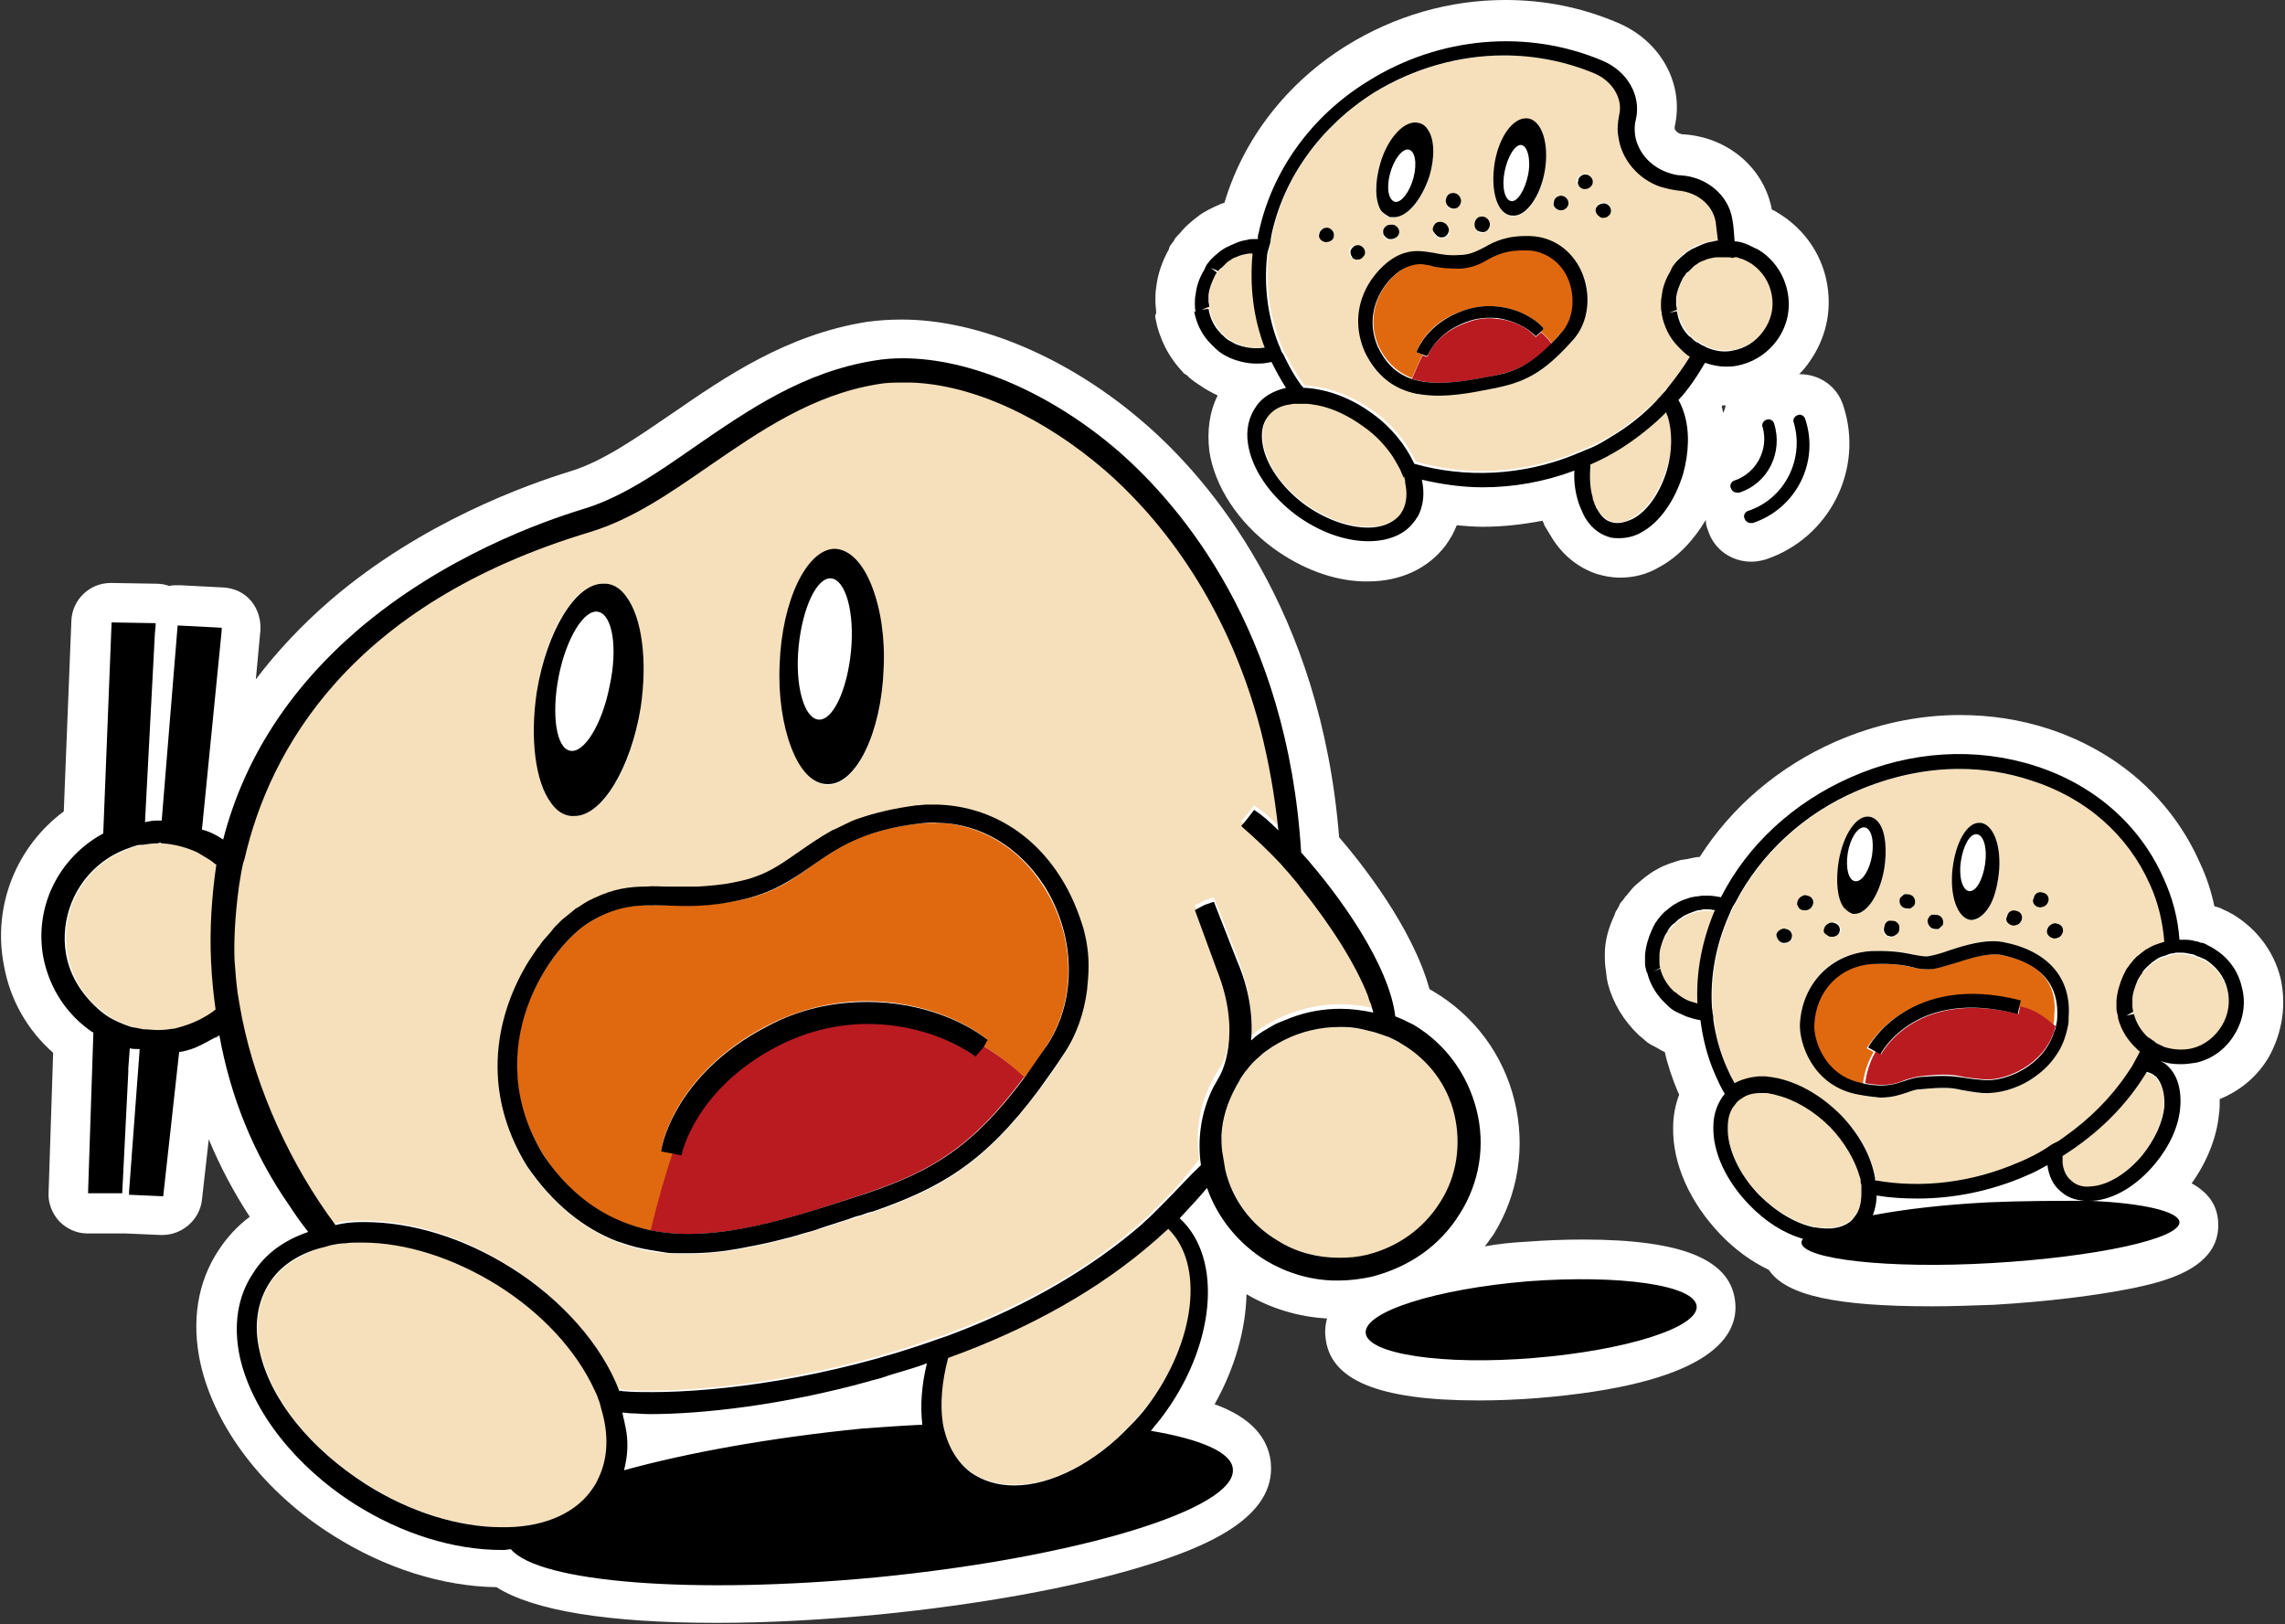 <?xml version="1.0" encoding="utf-8"?>
<!-- Generator: Adobe Illustrator 27.7.0, SVG Export Plug-In . SVG Version: 6.00 Build 0)  -->
<svg version="1.1" id="_レイヤー_2" xmlns="http://www.w3.org/2000/svg" xmlns:xlink="http://www.w3.org/1999/xlink" x="0px"
	 y="0px" viewBox="0 0 301 214" style="enable-background:new 0 0 301 214;" xml:space="preserve">
<rect x="0" y="0" width="301" height="214" fill="#333333" stroke="none"/>
<style type="text/css">
	.st0{fill:#FFFFFF;}
	.st1{fill:#F5E0BB;}
	.st2{fill:#E06910;}
	.st3{fill:#B91B21;}
</style>
<g id="_そいまめ">
	<path class="st0" d="M208.5,163.3c-2.4,0-5,0.1-7.6,0.3c-1.9,0.1-3.7,0.3-5.3,0.6c0.4-0.5,0.7-1,1.1-1.5c3.3-5.3,4.3-11.6,2.8-17.7
		c-1.5-6.1-5.3-11.2-10.7-14.4c-0.2-0.1-0.3-0.2-0.5-0.3c-2.2-8-8.8-16.4-11.9-20c-2.4-30-17-47.1-25.7-54.6
		c-9.8-8.5-21.7-13.6-31.9-13.6c-1.6,0-3.1,0.1-4.6,0.3c-10.6,1.7-18.6,7.2-25.7,12.1c-4.7,3.2-9.1,6.3-13.4,7.6
		c-5.5,1.7-19.5,6.6-31.6,17c-3.7,3.2-7,6.7-9.8,10.4c0,0,0.6-6.3,0.6-6.4c0.1-1.4-0.3-2.8-1.2-3.9c-0.9-1.1-2.2-1.7-3.6-1.8
		l-5.8-0.3c-0.1,0-0.2,0-0.3,0c-0.4,0-0.8,0-1.1,0.1c-0.5-0.2-1.1-0.3-1.8-0.3c0,0-5.9-0.1-5.9-0.1c-2.8,0-5.1,2.2-5.2,5l-1,25.1
		c-6.2,4.6-9.4,12.4-7.9,20.2c0.8,4.6,3.1,8.6,6.5,11.6l-0.6,18.4c-0.1,1.4,0.5,2.8,1.4,3.8c1,1,2.3,1.6,3.7,1.6c0,0,4.7,0,4.7,0
		c0.1,0,0.3,0,0.4,0l4.5,0.2c0.1,0,0.2,0,0.3,0c2.6,0,4.9-2,5.2-4.6l0.9-8c1.5,3.6,3.3,7,5.4,10.2c-1.6,1.2-3,2.7-4.1,4.4
		c-2.8,4.2-3.6,9.4-2.4,14.9c1.9,8.5,8.4,17,17.5,22.7c6.8,4.3,14.4,6.7,21.5,6.8c4.9,3.1,14.7,4.7,29,4.7c6.8,0,14-0.4,21.4-1.1
		c13.1-1.3,25.4-3.5,34.6-6.3c8.3-2.5,17.7-6.4,17-13.7c-0.4-4.1-3.8-6.4-7.4-7.7c2.7-4.8,4.1-9.9,4.2-14.5c3.2,1.9,6.9,3,10.6,3.2
		c-0.2,0.8-0.3,1.6-0.2,2.4c0.5,5.7,6.9,8.4,20.2,8.4l0,0c2.4,0,5-0.1,7.6-0.3c22.3-1.8,26.5-7.8,26.2-12.4
		C228.2,166,221.8,163.3,208.5,163.3L208.5,163.3z"/>
	<path class="st0" d="M152.2,41.9c0.5,2.7,1.7,5.1,3.6,7.1c0.1,0.2,0.3,0.3,0.5,0.4c0.4,0.4,0.9,0.8,1.5,1.2c0.6,0.4,1.2,0.8,2,1.2
		c0.2,0.1,0.4,0.2,0.6,0.3c-1.1,2.2-1.4,4.7-1.1,7.3c0.7,4.7,3.8,9.4,8.4,12.8c3.7,2.7,7.9,4.3,11.9,4.4c0.2,0,0.4,0,0.6,0
		c4.3,0,7.9-1.7,10.2-4.7c0.3-0.4,0.6-0.9,0.9-1.4c0.2-0.4,0.4-0.8,0.6-1.3c1.1,0.1,2.3,0.2,3.4,0.2c2.7,0,5.3-0.3,7.9-0.8
		c0,0.1,0.1,0.2,0.1,0.2c0.1,0.4,0.3,0.7,0.5,1c0.2,0.3,0.4,0.7,0.6,1c1.4,2.3,3.5,4,5.9,4.8c1,0.3,2,0.5,3.1,0.5
		c1.8,0,3.5-0.4,5.2-1.4c2.4-1.3,4.5-3.5,6.1-6.2c0,0.5,0.1,0.9,0.3,1.4c0.8,2.5,3.1,4.1,5.7,4.1c0.6,0,1.2-0.1,1.9-0.3
		c8.4-2.8,13-11.9,10.2-20.3c-0.8-2.5-3.1-4.1-5.7-4.1c0,0-0.1,0-0.1,0c0.5-0.5,1-1.1,1.4-1.7c2.1-3,2.9-6.5,2.3-10.1
		c-0.6-3.6-2.6-6.7-5.5-8.8c-0.4-0.3-0.9-0.6-1.4-0.9c-0.1-0.1-0.3-0.1-0.4-0.2c-1-5.4-5.7-9.5-11.6-9.9c-0.1,0-0.3,0-0.5-0.1
		c-0.4-0.1-0.7-0.5-0.7-0.7c0-0.1,0-0.1,0-0.2c1.3-5.6-1.8-11.3-7.5-13.7c-4.7-2-9.6-3-14.8-3c-7.4,0-14.6,2.1-20.9,6
		c-7.9,4.9-13.6,12.3-16.1,20.7c-0.3,0.1-0.6,0.2-1,0.4c-0.4,0.2-0.9,0.4-1.4,0.7c-0.6,0.3-1.1,0.7-1.6,1.1
		c-0.6,0.5-1.1,0.9-1.6,1.5c-0.2,0.3-0.5,0.5-0.8,0.9c0,0-0.2,0.2-0.2,0.3c-0.1,0.2-0.2,0.3-0.5,0.7c-0.1,0.1-0.1,0.2-0.2,0.4l0,0.1
		c-0.9,1.6-1.5,3.3-1.7,5.1c-0.1,0.6-0.1,1.2-0.1,1.8c0,0.5,0.1,1,0.1,1.6C152.1,41.5,152.2,41.8,152.2,41.9L152.2,41.9z M227,54.4
		c-0.1-0.3-0.1-0.6-0.2-0.8c0-0.1,0.1-0.1,0.1-0.2c0.1,0,0.1,0,0.2,0s0.1,0,0.2,0C227.3,53.8,227.1,54.1,227,54.4L227,54.4z"/>
	<path class="st0" d="M300.4,128.8c-0.9-3.5-3.1-6.4-6.2-8.3c-0.5-0.3-0.9-0.5-1.4-0.7c-0.3-0.2-0.7-0.3-1.1-0.4
		c-0.4-1.9-1-3.8-1.9-5.7c-3.7-8.4-10.8-14.7-20-17.7c-3.7-1.2-7.6-1.8-11.6-1.8c-5.6,0-11.1,1.2-16.4,3.5
		c-7.5,3.3-13.7,8.6-17.9,15.2c0,0,0,0-0.1,0c-0.3,0-0.7,0.1-1.2,0.2c-0.3,0.1-0.6,0.1-1.2,0.2c-1,0.3-2,0.6-2.9,1.1
		c-0.4,0.2-0.9,0.5-1.3,0.8c-0.6,0.4-1,0.8-1.5,1.2c-0.5,0.4-0.9,0.9-1.3,1.4c0,0-0.1,0.2-0.2,0.2c-0.2,0.3-0.4,0.6-0.7,0.9
		c0,0-0.2,0.3-0.2,0.4c-0.1,0.2-0.2,0.4-0.4,0.7c-0.1,0.1-0.1,0.3-0.2,0.4l0,0.1c-0.8,1.7-1.3,3.4-1.3,5.2c0,0.6,0,1.2,0.1,1.9
		c0.1,0.5,0.1,1,0.2,1.5c0,0,0.1,0.4,0.1,0.5c0.7,2.6,2.1,4.9,4.1,6.8c0.2,0.1,0.3,0.3,0.5,0.4c0.4,0.4,0.9,0.8,1.6,1.1
		c0.4,0.2,0.8,0.5,1.3,0.7c0.4,1.8,1,3.5,1.7,5.2c0.1,0.1,0.1,0.3,0.2,0.4c-0.5,1.3-0.8,2.8-0.8,4.3c-0.1,4.8,2.2,9.9,6.2,14.1
		c1.9,2,4.1,3.6,6.4,4.7c2.3,3.4,8.9,4.8,21.5,4.8c2.6,0,5.3-0.1,8.1-0.2c6.9-0.4,13.5-1.2,18.4-2.2c3.8-0.8,11.5-2.5,11.2-8.6
		c-0.1-2.5-1.5-4.1-3.5-5.2c2-2.8,3.3-6,3.6-9.1c0.1-0.7,0.1-1.3,0.1-2c2.7-1.1,5-3,6.5-5.6C300.7,135.9,301.2,132.3,300.4,128.8
		L300.4,128.8z"/>
	<path class="st1" d="M28.5,113.8c-0.3-0.2-0.5-0.4-0.8-0.6c-0.5-0.3-1-0.6-1.5-0.9c-1.5-0.7-3.1-1.1-4.7-1.2l-0.2-0.1h0l-0.3,0.1
		c-0.7,0-1.3,0.1-2,0.2l-0.2,0c-0.3,0.1-0.6,0.2-1,0.2c-1.4,0.5-2.8,1.1-4,2c-3.8,2.8-5.8,7.6-4.9,12.2c0.5,2.8,1.9,5.3,4.1,7.1
		c0.4,0.3,0.7,0.6,1.1,0.9c1,0.7,2.2,1.2,3.4,1.6c0.5,0.1,1,0.3,1.6,0.3c0.6,0.1,1.3,0.1,1.9,0.1c0.7,0,1.5-0.1,2.2-0.2
		c0.1,0,0.3-0.1,0.4-0.1c2-0.5,3.6-1.3,5-2.4c-0.4-2.1-0.6-4.2-0.6-6.4c-0.2-4.4,0.1-8.7,0.9-12.7L28.5,113.8L28.5,113.8z"/>
	<path class="st1" d="M152.1,163.4c-7.2,6.2-16.4,11.4-27.2,15.4c-0.9,3-1.2,6-0.7,8.6c0.5,2.8,1.7,5.1,3.7,6.5
		c1.6,1.1,3.5,1.7,5.7,1.7c5,0,10.7-2.9,15.3-7.9c0.8-0.9,1.6-1.7,2.2-2.5c6.4-8.4,7.7-18.7,2.9-23.4
		C153.4,162.4,152.8,162.9,152.1,163.4L152.1,163.4z"/>
	<path class="st1" d="M160.3,127.2l-2.9-7.9l1.3-0.7l1.2-0.4l3.1,7.9c1.4,3.6,2.1,7.1,1.8,10.4c0,0,0.1,0,0.1-0.1
		c0.6-0.5,1.2-1,2.1-1.5c0.5-0.3,1-0.5,1.5-0.8c0.5-0.2,1-0.4,1.5-0.6c2.1-0.8,4.4-1.2,6.6-1.2c1.4,0,2.9,0.2,4.3,0.5
		c-0.1-0.3-0.2-0.7-0.3-1.1c-0.1-0.4-0.2-0.7-0.4-1.1c-1.6-4-4.8-9.2-8.9-14.3c-0.4-0.5-0.9-1-1.3-1.6s-0.9-1-1.3-1.5
		c-1.7-1.8-3.3-3.4-4.9-4.7l-0.3-0.3l0.1-0.1l0,0l0.6-0.7l1-1.3c1.1,0.7,2,1.5,3.2,2.7c-0.5-4.7-1.3-9.1-2.3-13.1
		c-4.8-18.2-14.4-29-20.5-34.3c-8.1-7-17.3-11.2-25.5-11.6c-0.4,0-0.7,0-1.1,0c-1.2,0-2.3,0.1-3.3,0.2c-8.8,1.4-15.7,6.2-22.3,10.8
		c-5.2,3.6-10.2,7-15.7,8.7C45.9,79.4,35.3,98.6,32,113c-0.1,0.6-0.2,1.1-0.4,1.6c-0.1,0.6-0.2,1.2-0.3,1.8c-0.7,4.3-0.7,7.8-0.6,10
		c0,1.3,0.2,2.7,0.4,4.2c0.1,0.6,0.2,1.2,0.3,1.8c0.1,0.6,0.2,1.1,0.3,1.6c2,9.4,6.5,19.3,12.3,27.2c1.1-0.3,2.2-0.4,3.5-0.4h0.3
		c6.3,0,13.1,2.1,19.3,6c6.7,4.2,11.9,10.1,14.3,16.3l0.2-0.1c0.2,0,0.3,0,0.5,0.1c1,0.1,2.2,0.1,3.6,0.1c8.8,0,23.3-1.8,37.7-7
		l1.2-0.4l1.3-0.5c9.6-3.7,17.8-8.4,24.2-14.1c0.5-0.4,0.9-0.8,1.3-1.2l0.9-0.9l0.7-0.7c1.9-1.8,3.5-3.8,5-5.7
		c-0.6-3.4,0-7,1.6-10.2l0.9-1.6C160.9,140.8,163.8,135.7,160.3,127.2L160.3,127.2z M102.7,87.6c0.3-8.4,3.6-15.2,7.3-15.2
		c1.9,0.1,3.6,1.8,4.8,4.8c1.2,2.9,1.7,6.8,1.6,11c-0.3,8.4-3.6,15.2-7.3,15.2h-0.1c-1.9-0.1-3.5-1.8-4.7-4.8
		C103.1,95.6,102.5,91.7,102.7,87.6z M70.7,91.2c1.2-8,5-14.3,8.7-14.3c0.2,0,0.3,0,0.5,0c1,0.1,1.8,0.7,2.6,1.7
		c2.1,2.8,2.8,8.5,1.9,14.6c-1.2,8-5,14.3-8.7,14.3c-0.2,0-0.3,0-0.5,0c-1-0.1-1.8-0.7-2.6-1.7C70.5,103,69.8,97.3,70.7,91.2
		L70.7,91.2z M140.1,139c-1.1,1.7-2.1,3.2-3.2,4.6c-7.2,9.7-12.9,13-21.9,16.1h0c-0.5,0.2-1.1,0.4-1.6,0.5c-0.5,0.2-1.1,0.4-1.6,0.5
		c-0.9,0.3-1.9,0.6-2.8,0.9c-0.3,0.1-0.6,0.2-0.9,0.3c-0.8,0.2-1.5,0.5-2.3,0.7c-1.2,0.4-2.5,0.7-3.7,1c-1.6,0.4-3.2,0.7-4.8,1
		c-2.2,0.4-4.3,0.6-6.4,0.6c-0.5,0-1.1,0-1.6,0c-0.6,0-1.1-0.1-1.7-0.1c-1.3-0.1-2.6-0.3-3.8-0.7c-0.9-0.2-1.8-0.5-2.6-0.8
		c-4.3-1.7-8.3-4.8-11.8-9.9c-6.3-10.3-3.9-20.2,0.2-26.9c0.4-0.6,0.8-1.2,1.2-1.8c0.2-0.3,0.4-0.6,0.6-0.8c0.4-0.5,0.8-1,1.3-1.5
		c0.2-0.2,0.4-0.5,0.6-0.7c0.2-0.2,0.4-0.4,0.7-0.7c0.5-0.5,1.1-0.9,1.6-1.3c0.2-0.1,0.4-0.3,0.6-0.4c0.1-0.1,0.2-0.1,0.3-0.2
		c0.6-0.3,1.1-0.6,1.6-0.9c0.1,0,0.2-0.1,0.2-0.1c2.5-1.2,4.6-1.4,6.8-1.5c0.9,0,1.8,0,2.8,0c0.5,0,0.9,0,1.4,0c0.2,0,0.3,0,0.5,0
		c0.7,0,1.4,0,2.1,0c1.5-0.1,3.1-0.2,5-0.6c0.9-0.2,1.8-0.4,2.6-0.7c2.3-0.8,4-2.1,5.9-3.4c1.3-0.9,2.6-1.8,4.2-2.7
		c0.5-0.3,1.1-0.6,1.7-0.8c0.6-0.3,1.2-0.5,1.9-0.8c2-0.7,4.5-1.3,7.5-1.7c0.5-0.1,0.9-0.1,1.4-0.1s0.9,0,1.4,0
		c6.4,0.1,12.3,3.5,16.1,9.4c1.5,2.3,2.5,4.8,3.1,7.4c0.4,1.5,0.5,3.1,0.6,4.7C143.4,131.5,142.3,135.6,140.1,139L140.1,139z"/>
	<path class="st1" d="M78.9,184.3c-0.2-0.4-0.3-0.8-0.5-1.2c-2.3-5.2-6.9-10.1-12.8-13.8c-5.8-3.6-12.1-5.6-17.8-5.6h-0.1
		c-0.8,0-1.5,0.1-2.1,0.1c-0.6,0.1-1.1,0.1-1.7,0.2c-0.5,0.1-1,0.2-1.5,0.4c-3,0.9-5.4,2.5-6.8,4.6c-1.6,2.5-2.1,5.6-1.3,9
		c1.4,6.4,6.7,13,14.1,17.6c5.7,3.6,12.1,5.6,17.8,5.6c0.3,0,0.6,0,0.8,0c5.2-0.2,9.3-2.1,11.4-5.3c0.3-0.4,0.5-0.9,0.7-1.3
		c1.2-2.5,1.3-5.6,0.3-9C79.2,185.2,79.1,184.8,78.9,184.3L78.9,184.3z"/>
	<path class="st1" d="M184.6,137.5c-0.6-0.3-1.1-0.6-1.7-0.9c-0.4-0.2-0.8-0.3-1.2-0.4c-0.5-0.2-1-0.3-1.4-0.4
		c-1.1-0.3-2.2-0.4-3.2-0.5c-0.2,0-0.5,0-0.7,0c-2.5,0-5,0.6-7.2,1.7c-0.5,0.3-1.1,0.6-1.6,0.9c-0.6,0.4-1.2,0.9-1.7,1.3
		c-0.6,0.5-1.2,1.1-1.7,1.8c-0.3,0.4-0.5,0.7-0.8,1.1l-0.1,0.2c-0.1,0.1-0.1,0.1-0.1,0.2c-0.1,0.2-0.2,0.3-0.3,0.5l-0.1,0.2
		c-1.1,2-1.7,4.2-1.9,6.4c0,0.6,0,1.3,0.1,2.1c0.1,0.6,0.1,1.2,0.3,1.8c0,0,0.1,0.4,0.1,0.6c1,4,3.5,7.3,7,9.4
		c2.5,1.5,5.3,2.2,8.1,2.2c1.2,0,2.5-0.1,3.7-0.4c4.1-0.9,7.5-3.4,9.6-6.9c2.2-3.5,2.8-7.6,1.9-11.5
		C190.7,143,188.2,139.6,184.6,137.5L184.6,137.5z"/>
	<path class="st1" d="M219.7,54.9c-0.1-0.2-0.2-0.4-0.3-0.7c-1.8,1.8-3.8,3.4-6,4.8c-1.3,0.8-2.6,1.5-4,2.1c-0.2,1.5-0.1,3,0.3,4.3
		c0.1,0.3,0.1,0.5,0.2,0.7c0.1,0.2,0.1,0.4,0.2,0.5c0.1,0.2,0.2,0.3,0.2,0.4c0.5,0.8,1.2,1.4,1.9,1.7c1.1,0.3,2.1,0,2.7-0.4
		c2-1.1,3.7-3.5,4.6-6.5C220.3,59.4,220.4,56.9,219.7,54.9L219.7,54.9z"/>
	<path class="st1" d="M158.3,40.8l1-0.2c0.2,1.2,0.8,2.3,1.6,3.2c0.1,0,0.1,0.1,0.2,0.2c0.2,0.2,0.5,0.5,0.8,0.7
		c0.3,0.2,0.6,0.4,0.9,0.5c1.2,0.6,2.5,0.8,3.8,0.5c0,0,0.1,0,0.1,0c-1.5-3.9-2.1-8.1-1.6-12.4c0,0,0,0,0,0c-0.3,0-0.4,0-0.5,0
		c-0.6,0.1-1.1,0.3-1.5,0.4c-0.2,0.1-0.4,0.2-0.7,0.3c-0.2,0.2-0.5,0.3-0.7,0.5c-0.3,0.2-0.5,0.4-0.7,0.7c-0.1,0.1-0.2,0.3-0.4,0.4
		l-1-0.4l0.8,0.6l-0.2,0.3c-0.5,0.9-0.8,1.7-0.9,2.6c0,0.3,0,0.6,0,0.9c0,0.2,0,0.5,0.1,0.7L158.3,40.8L158.3,40.8L158.3,40.8z"/>
	<path class="st1" d="M212.4,57.3c2.2-1.4,4.2-3,5.9-4.7c0.2-0.2,0.5-0.5,0.7-0.8c0.2-0.2,0.4-0.5,0.7-0.8c1.1-1.3,2.1-2.7,3-4.2
		c-0.1,0-0.2-0.1-0.3-0.2c-0.4-0.3-0.7-0.6-1-0.9c-0.1-0.1-0.2-0.1-0.2-0.2c-1.1-1.2-1.9-2.7-2.2-4.3l0-0.2c-0.1-0.4-0.1-0.7-0.1-1
		c0-0.4,0-0.8,0.1-1.2c0.1-1.1,0.5-2.2,1.1-3.2l0.1-0.2c0.1-0.2,0.2-0.3,0.2-0.4l0.1-0.2c0.2-0.2,0.3-0.4,0.5-0.6
		c0.3-0.3,0.6-0.7,1-0.9c0.3-0.2,0.6-0.5,1-0.7c0.3-0.2,0.6-0.3,0.9-0.4c0.6-0.2,1.2-0.4,1.9-0.5c0.3,0,0.4-0.1,0.6-0.1
		c-0.1-0.8-0.1-1.7-0.3-2.5c-0.4-2.3-2.4-4-5-4.1c-0.8-0.1-1.5-0.2-2.3-0.5c-2.9-1-5.1-3.5-5.5-6.4c-0.2-1-0.1-2,0.1-3
		c0.5-2.1-0.9-4.4-3.2-5.4c-3.8-1.6-7.9-2.4-12-2.4c-5.9,0-11.9,1.7-17.1,4.9c-7,4.3-11.9,11.1-13.5,18.7c0,0.2-0.1,0.4-0.1,0.6
		c-0.1,0.3-0.1,0.7-0.2,1s-0.1,0.7-0.2,1c-0.4,4,0.1,7.9,1.5,11.5c0.1,0.3,0.2,0.6,0.4,1c0.1,0.3,0.3,0.6,0.5,0.9
		c0.6,1.2,1.2,2.3,2,3.4c0.1,0.2,0.3,0.3,0.4,0.5c0.1,0,0.2,0,0.3,0c2.9,0.2,6,1.4,8.8,3.4c2.5,1.8,4.4,4.2,5.5,6.6
		c6.7,2,14.2,1.6,21.1-1.2c0.4-0.2,0.8-0.3,1.2-0.5c0.4-0.2,0.8-0.3,1.2-0.5C210.7,58.2,211.5,57.8,212.4,57.3L212.4,57.3z
		 M210.6,26.9c0.2-0.2,0.5-0.2,0.8-0.2c0.5,0.1,0.9,0.6,0.8,1.1c0,0.3-0.2,0.5-0.4,0.6c-0.2,0.1-0.4,0.2-0.7,0.2c0,0,0,0-0.1,0
		c-0.5-0.1-0.9-0.6-0.8-1.1C210.2,27.3,210.3,27.1,210.6,26.9L210.6,26.9z M208.9,22.9c0.6,0.1,0.9,0.6,0.8,1.1
		c0,0.3-0.2,0.5-0.4,0.6c-0.2,0.1-0.4,0.2-0.7,0.2c0,0,0,0-0.1,0c-0.6-0.1-0.9-0.6-0.8-1.1C207.9,23.2,208.4,22.9,208.9,22.9
		L208.9,22.9z M205.8,25.8c0.6,0.1,0.9,0.6,0.8,1.1c0,0.3-0.2,0.5-0.4,0.6c-0.2,0.1-0.4,0.2-0.7,0.2c0,0,0,0-0.1,0
		c-0.6-0.1-0.9-0.6-0.8-1.1C204.7,26.1,205.2,25.7,205.8,25.8z M196.9,21.6c0.6-3.5,2.5-6,4.3-5.9c0,0,0.1,0,0.1,0
		c1.9,0.3,2.8,3.3,2.2,6.9c-0.3,1.7-0.9,3.2-1.7,4.3c-0.8,1.1-1.7,1.7-2.6,1.6c0,0-0.1,0-0.1,0C197.2,28.2,196.3,25.2,196.9,21.6
		L196.9,21.6z M194.3,29.3c0.1-0.2,0.3-0.5,0.5-0.6c0.2-0.1,0.5-0.1,0.8,0c0.5,0.2,0.8,0.7,0.6,1.3c-0.1,0.2-0.3,0.4-0.5,0.6
		c-0.2,0.1-0.5,0.1-0.7,0.1c0,0,0,0-0.1,0C194.4,30.4,194.1,29.8,194.3,29.3L194.3,29.3z M190.4,26.1c0.1-0.2,0.3-0.4,0.5-0.6
		c0.2-0.1,0.6-0.1,0.8,0c0.5,0.2,0.8,0.7,0.6,1.3c-0.1,0.2-0.3,0.5-0.5,0.6c-0.2,0.1-0.5,0.1-0.7,0.1c0,0,0,0-0.1,0
		C190.5,27.2,190.3,26.6,190.4,26.1L190.4,26.1z M188.9,30c0.1-0.2,0.3-0.5,0.5-0.6c0.2-0.1,0.5-0.1,0.8,0c0.3,0.1,0.5,0.3,0.6,0.5
		c0.1,0.2,0.1,0.5,0.1,0.8s-0.3,0.5-0.5,0.6c-0.2,0.1-0.5,0.1-0.7,0.1c0,0,0,0-0.1,0c-0.3-0.1-0.5-0.3-0.6-0.5
		C188.8,30.5,188.8,30.2,188.9,30L188.9,30z M181.8,21.6c1.1-3.5,3.3-5.8,5.1-5.4c0.5,0.1,0.9,0.4,1.2,0.9c0.8,1.3,0.9,3.7,0.2,6.1
		c-1,3.3-3.1,5.6-4.9,5.4c-0.1,0-0.2,0-0.3,0c-0.5-0.1-0.9-0.4-1.2-0.9C181.1,26.4,181,24,181.8,21.6z M184.2,30.8
		c-0.1,0.5-0.6,0.9-1.1,0.8c0,0,0,0-0.1,0c-0.3,0-0.5-0.2-0.7-0.4c-0.1-0.2-0.2-0.5-0.2-0.7c0-0.3,0.2-0.5,0.4-0.6s0.5-0.2,0.7-0.2
		C183.9,29.7,184.3,30.2,184.2,30.8L184.2,30.8z M174.6,31.9C174.6,31.9,174.6,31.9,174.6,31.9c-0.6-0.1-1-0.6-0.9-1.1
		c0-0.3,0.2-0.5,0.4-0.6s0.5-0.2,0.7-0.2c0.6,0.1,0.9,0.6,0.8,1.1C175.6,31.6,175.2,31.9,174.6,31.9L174.6,31.9z M178.6,34.2
		c-0.3,0-0.5-0.2-0.7-0.4c-0.1-0.2-0.2-0.5-0.2-0.7c0-0.3,0.2-0.5,0.4-0.6c0.2-0.2,0.5-0.2,0.7-0.2c0.5,0.1,0.9,0.6,0.8,1.1
		c0,0.3-0.2,0.5-0.4,0.6C179.1,34.1,178.9,34.2,178.6,34.2C178.6,34.2,178.6,34.2,178.6,34.2L178.6,34.2z M207.2,44.8
		c-4,4.5-6.5,5.6-10.6,6.4c-3.1,0.5-6.2,1.1-9.1,0.8c-0.3,0-0.5-0.1-0.8-0.1c-3.2-0.6-5.5-2.4-6.9-5.5c-1.1-2.5-1.1-5-0.1-7.4
		c1.1-2.6,3.2-4.6,4.7-5.2c1.8-0.8,3.1-0.5,4.5-0.3c0.9,0.2,2,0.3,3.4,0.3c1.4-0.1,2.3-0.5,3.3-1c1.4-0.7,3-1.5,6.1-1.5
		c2.9,0.1,5.4,1.8,6.7,4.6C209.8,38.8,209.3,42.5,207.2,44.8L207.2,44.8z"/>
	<path class="st1" d="M166.4,58.3c0.4,2.8,2.5,5.9,5.6,8.1c2.5,1.8,5.4,2.9,7.9,3c2.1,0.1,3.8-0.6,4.7-1.8c0.1-0.2,0.2-0.3,0.3-0.5
		c0.5-1,0.6-2.2,0.3-3.6c0-0.2-0.1-0.4-0.1-0.6c0-0.1-0.1-0.2-0.1-0.4c0,0,0-0.1-0.1-0.2c-0.1-0.3-0.3-0.7-0.5-1.1
		c-0.2-0.5-0.5-1-0.8-1.4c-1-1.5-2.3-2.8-3.9-4c-1.9-1.4-4-2.4-6-2.8c-0.5-0.1-1.1-0.2-1.6-0.2l0,0c-0.2,0-0.4,0-0.6,0
		c-0.1,0-0.2,0-0.3,0c-0.1,0-0.3,0-0.4,0c-0.1,0-0.2,0-0.3,0c-0.2,0-0.4,0.1-0.6,0.1c-1.2,0.3-2.1,0.8-2.8,1.6
		C166.5,55.6,166.2,56.9,166.4,58.3L166.4,58.3z"/>
	<path class="st1" d="M224.6,34.2c-0.2,0.1-0.4,0.2-0.7,0.3c-0.3,0.2-0.5,0.3-0.7,0.5c-0.3,0.2-0.5,0.4-0.7,0.7
		c-0.1,0.1-0.2,0.3-0.4,0.4l-0.3,0.4c-0.5,0.9-0.8,1.8-0.9,2.6c0,0.3,0,0.6,0,0.9c0,0.2,0,0.5,0.1,0.7l-1,0.4l1-0.2
		c0.2,1.2,0.8,2.4,1.6,3.3l0.2,0.1c0.2,0.2,0.5,0.5,0.8,0.7c0,0,0,0,0.1,0c0.3,0.2,0.6,0.3,0.9,0.5c0,0,0,0,0,0
		c0.3,0.2,0.6,0.3,0.9,0.4c0.9,0.3,1.9,0.3,2.8,0.2c1.6-0.3,3.1-1.2,4.1-2.6c1-1.4,1.4-3,1.1-4.7l0,0c-0.3-1.7-1.2-3.1-2.6-4.1
		c-0.2-0.2-0.4-0.3-0.7-0.4c-0.1-0.1-0.3-0.1-0.4-0.2c-0.2-0.1-0.4-0.2-0.6-0.2c-0.3-0.1-0.5-0.2-0.8-0.2c-0.2,0-0.3-0.1-0.5-0.1
		s-0.3,0-0.5,0c-0.2,0-0.5,0-0.7,0c-0.1,0-0.2,0-0.3,0c-0.1,0-0.1,0-0.2,0C225.5,33.9,225.1,34,224.6,34.2L224.6,34.2z"/>
	<path class="st1" d="M283.6,141.7c-0.3-0.2-0.6-0.3-0.9-0.4c-2.7,4.4-6.5,8.2-11.1,11.1c0,0.1,0,0.3,0,0.4c0,0.2,0,0.3,0,0.5
		c0.1,1,0.5,1.8,1.1,2.3c0.8,0.7,1.9,0.8,2.6,0.8c2.2-0.2,4.8-1.8,6.8-4.1c1.6-2,2.7-4.3,2.9-6.4c0.2-1.7-0.2-3.1-1.1-3.9
		C283.9,141.9,283.7,141.8,283.6,141.7L283.6,141.7z"/>
	<path class="st1" d="M225.9,120.1c-0.3-0.1-0.6-0.1-0.8-0.1c-0.2,0-0.5,0-0.7,0c-0.2,0-0.3,0-0.5,0.1c-0.3,0-0.4,0.1-0.5,0.1
		c-0.6,0.2-1.1,0.3-1.5,0.6c-0.2,0.1-0.4,0.2-0.6,0.4c-0.2,0.2-0.5,0.3-0.7,0.6c-0.2,0.2-0.5,0.5-0.7,0.7l-0.1,0.1
		c-0.1,0.1-0.2,0.3-0.2,0.4l-0.3,0.5c-0.5,1-0.7,1.8-0.7,2.6c0,0.3,0,0.6,0,0.9c0,0.2,0.1,0.5,0.1,0.7l-0.9,0.5l0,0l1-0.2
		c0.3,1.2,1,2.3,1.9,3.1c0.1,0,0.1,0.1,0.2,0.1c0.2,0.2,0.5,0.4,0.8,0.6c0.3,0.2,0.6,0.3,1,0.5c0.3,0.1,0.6,0.2,1,0.3
		C223.4,128.3,224.2,124.1,225.9,120.1L225.9,120.1z"/>
	<path class="st1" d="M280.4,141.3c0.2-0.4,0.5-0.7,0.7-1.1c0.2-0.4,0.4-0.7,0.6-1.1c0.1-0.2,0.2-0.4,0.3-0.6
		c-0.1-0.1-0.1-0.1-0.2-0.1c-0.1-0.1-0.2-0.1-0.2-0.2c-1.2-1.1-2.1-2.5-2.5-4.1l0-0.2c-0.1-0.4-0.1-0.7-0.2-1c0-0.4,0-0.8,0-1.1
		c0-1.1,0.4-2.2,0.9-3.3l0.4-0.8c0.2-0.3,0.3-0.5,0.5-0.7l0.1-0.1c0.3-0.3,0.5-0.6,0.8-0.9c0.3-0.3,0.6-0.5,0.9-0.7
		c0.3-0.2,0.5-0.4,0.8-0.5c0.5-0.3,1.1-0.5,1.8-0.7c0,0,0,0,0.1,0c-0.2-2.6-0.9-5.1-1.9-7.6c-2.9-6.5-8.4-11.4-15.7-13.7
		c-3-1-6.2-1.5-9.4-1.5c-4.5,0-9.1,1-13.5,2.9c-7.1,3.1-12.7,8.3-16,14.7c-0.2,0.3-0.3,0.6-0.5,0.9c0,0.1-0.1,0.2-0.1,0.2
		c-0.1,0.2-0.2,0.5-0.3,0.7c-1.7,3.9-2.4,7.9-2.2,11.8c0,0.3,0,0.7,0.1,1c0,0.3,0.1,0.7,0.1,1c0.3,2.2,0.9,4.3,1.8,6.3
		c0.3,0.7,0.7,1.4,1,2c0.9-0.6,2-0.9,3.2-0.9c0.3,0,0.5,0,0.8,0c0.3,0,0.6,0,0.9,0.1c0.3,0,0.7,0.1,1,0.2c2.9,0.7,5.7,2.4,8.1,4.8
		c2.4,2.5,4,5.4,4.5,8.3c0,0.1,0,0.2,0,0.3c6.2,1.1,12.8,0.3,19-2.4c1.2-0.5,2.4-1.2,3.5-1.8c0.4-0.2,0.8-0.4,1.1-0.7
		c0.4-0.3,0.8-0.6,1.3-0.8C275.4,147.5,278.2,144.6,280.4,141.3L280.4,141.3z M270.2,121.8c0.2-0.1,0.5-0.1,0.8-0.1
		c0.5,0.2,0.8,0.7,0.7,1.2c-0.1,0.2-0.2,0.5-0.5,0.6c-0.2,0.1-0.5,0.1-0.7,0.1c0,0,0,0-0.1,0c-0.5-0.2-0.8-0.7-0.7-1.2
		C269.8,122.1,269.9,121.9,270.2,121.8L270.2,121.8z M267.8,118.3c0.2-0.5,0.7-0.8,1.2-0.7c0.5,0.2,0.8,0.7,0.7,1.2
		c-0.1,0.2-0.2,0.5-0.5,0.6c-0.2,0.1-0.5,0.1-0.7,0.1c0,0,0,0-0.1,0C268,119.4,267.7,118.8,267.8,118.3L267.8,118.3z M264.3,120.7
		c0.2-0.5,0.7-0.8,1.2-0.7c0.5,0.2,0.8,0.7,0.7,1.2c-0.1,0.2-0.2,0.5-0.5,0.6c-0.2,0.1-0.5,0.1-0.7,0.1c0,0,0,0-0.1,0
		C264.4,121.7,264.1,121.2,264.3,120.7L264.3,120.7z M257.2,114.5c0.4-3.5,1.9-6.2,3.6-6.1c0,0,0.1,0,0.1,0c1.7,0.2,2.8,3.1,2.4,6.7
		c-0.2,1.7-0.6,3.2-1.3,4.4c-0.7,1.2-1.5,1.8-2.3,1.7c0,0-0.1,0-0.1,0C257.9,121.1,256.8,118.1,257.2,114.5z M254,121
		c0.1-0.2,0.3-0.4,0.6-0.5c0.2-0.1,0.6,0,0.8,0.1c0.5,0.2,0.7,0.8,0.5,1.3c-0.1,0.2-0.3,0.4-0.6,0.5c-0.2,0.1-0.5,0.1-0.7,0
		c0,0,0,0-0.1,0C254,122,253.8,121.5,254,121L254,121z M250.3,118.3c0.1-0.2,0.3-0.4,0.6-0.5c0.3-0.1,0.6,0,0.8,0.1
		c0.5,0.2,0.7,0.8,0.5,1.3c-0.1,0.2-0.3,0.4-0.6,0.5c-0.2,0.1-0.5,0.1-0.7,0c0,0,0,0-0.1,0C250.3,119.4,250.1,118.8,250.3,118.3
		L250.3,118.3z M248.8,121.4c0.2-0.1,0.5,0,0.8,0.1c0.2,0.1,0.4,0.3,0.5,0.6c0.1,0.2,0.1,0.5-0.1,0.8c-0.1,0.2-0.3,0.4-0.6,0.5
		c-0.2,0.1-0.5,0.1-0.7,0c0,0,0,0-0.1,0c-0.2-0.1-0.4-0.3-0.5-0.6c-0.1-0.2-0.1-0.5,0.1-0.7C248.4,121.7,248.6,121.5,248.8,121.4z
		 M242.2,113.5c0.6-3.6,2.4-6.1,4.1-5.9c0.4,0.1,0.8,0.3,1.2,0.8c0.9,1.2,1.1,3.6,0.7,6.1c-0.6,3.4-2.3,5.9-3.9,5.9
		c-0.1,0-0.2,0-0.2,0c-0.4-0.1-0.8-0.3-1.2-0.8C242.1,118.4,241.8,116,242.2,113.5L242.2,113.5z M240.5,122.2
		c0.1-0.2,0.2-0.5,0.5-0.6s0.5-0.1,0.8-0.1c0.5,0.2,0.8,0.7,0.7,1.2c-0.2,0.5-0.7,0.8-1.2,0.7c0,0,0,0-0.1,0
		c-0.3-0.1-0.5-0.2-0.6-0.5C240.4,122.7,240.4,122.5,240.5,122.2L240.5,122.2z M236.1,123.6c-0.2,0.5-0.7,0.8-1.2,0.7c0,0,0,0-0.1,0
		c-0.5-0.2-0.8-0.7-0.7-1.2c0.1-0.2,0.2-0.5,0.5-0.6s0.5-0.1,0.8-0.1C235.9,122.5,236.2,123.1,236.1,123.6L236.1,123.6z
		 M236.9,119.5c-0.1-0.2-0.1-0.5-0.1-0.8c0.1-0.2,0.2-0.5,0.5-0.6s0.5-0.1,0.8-0.1c0.5,0.2,0.8,0.7,0.7,1.2
		c-0.1,0.2-0.2,0.4-0.5,0.6c-0.2,0.1-0.5,0.2-0.7,0.1c0,0,0,0-0.1,0C237.2,119.9,237,119.7,236.9,119.5L236.9,119.5z M267.7,142.1
		c-2.1,1.4-4.5,2-6.5,1.9c-1.3-0.1-2.1-0.2-2.8-0.4c-1.3-0.2-2.2-0.4-5.4-0.1c-0.6,0.1-1.1,0.2-1.7,0.4c-0.9,0.3-2,0.7-3.6,0.7
		c-0.3,0-0.7,0-1-0.1c-0.7-0.1-1.5-0.2-2.4-0.4c-5.6-1.3-7.3-6.8-7.2-9.2v0c0.3-5.4,4.1-9.4,9.4-9.6c3.3-0.1,4.7,0.2,5.7,0.5
		c0.6,0.2,1.1,0.2,1.7,0.2c0.6,0,1.7-0.4,2.9-0.8c2.1-0.7,4.8-1.6,7-1.1c5.9,1.1,9.1,4.7,8.7,9.9c0,0.4-0.1,0.8-0.1,1.2
		c-0.3,1.5-0.8,2.8-1.6,3.9C270,140.3,268.9,141.3,267.7,142.1L267.7,142.1z"/>
	<path class="st1" d="M245.2,156.1c0-0.2-0.1-0.3-0.1-0.5c0-0.2-0.1-0.4-0.1-0.6c-0.6-2.3-1.9-4.7-3.9-6.6c-2.1-2.2-4.6-3.7-7-4.2
		c-0.3-0.1-0.6-0.1-0.9-0.2c-0.2,0-0.5-0.1-0.7-0.1c-0.1,0-0.1,0-0.2,0c-0.1,0-0.3,0-0.4,0c-0.9,0-1.6,0.3-2.3,0.6
		c-0.3,0.1-0.5,0.3-0.7,0.5c0,0,0,0.1-0.1,0.1c-0.2,0.2-0.4,0.5-0.6,0.8c-0.4,0.7-0.6,1.5-0.6,2.5c-0.1,2.8,1.5,6.2,4.1,8.9
		c2.1,2.2,4.8,3.8,7.3,4.3c0.3,0.1,0.6,0.1,0.9,0.1c1.7,0.2,3.1-0.2,4.1-1.1c0,0,0,0,0,0c0.1-0.1,0.2-0.2,0.3-0.4
		c0.6-0.8,0.9-1.9,0.9-3.1c0-0.1,0-0.2,0-0.3C245.2,156.6,245.2,156.4,245.2,156.1C245.2,156.2,245.2,156.1,245.2,156.1L245.2,156.1
		z"/>
	<path class="st1" d="M293.4,130.5c-0.4-1.6-1.4-3-2.9-3.9c-0.2-0.1-0.5-0.2-0.7-0.3c-0.1-0.1-0.3-0.1-0.5-0.2
		c-0.2-0.1-0.4-0.1-0.6-0.2c-0.5-0.1-0.9-0.2-1.3-0.2c-0.1,0-0.2,0-0.3,0c-0.1,0-0.3,0-0.4,0c-0.2,0-0.3,0-0.5,0.1c0,0,0,0,0,0
		c-0.2,0-0.4,0.1-0.5,0.1c-0.2,0.1-0.3,0.1-0.5,0.2c-0.4,0.1-0.7,0.2-1,0.4c-0.2,0.1-0.4,0.2-0.6,0.4c-0.2,0.2-0.5,0.3-0.7,0.6
		c-0.2,0.2-0.5,0.5-0.7,0.7l0,0.1c-0.1,0.1-0.2,0.3-0.3,0.4l-0.3,0.5c-0.5,1-0.7,1.8-0.7,2.6c0,0.3,0,0.6,0,0.9
		c0,0.2,0.1,0.5,0.1,0.7l-0.9,0.5l1-0.2c0.3,1.2,1,2.3,1.9,3.1l0,0c0.1,0,0.1,0.1,0.2,0.1c0.2,0.2,0.4,0.3,0.6,0.4
		c0.1,0.1,0.1,0.1,0.2,0.2c0.2,0.1,0.4,0.2,0.6,0.3c0.1,0.1,0.2,0.1,0.4,0.2c1.2,0.5,2.5,0.6,3.8,0.2c1.6-0.4,3-1.4,3.9-2.9
		C293.5,133.8,293.8,132.1,293.4,130.5L293.4,130.5z"/>
	<path class="st0" d="M92.5,165c1.1-0.1,2.1-0.1,3.2-0.3C94.6,164.9,93.6,164.9,92.5,165z"/>
	<path class="st0" d="M69.5,153.5c-5.5-9-4.3-17.7-1.2-24.2C65.1,135.8,64,144.5,69.5,153.5c2.2,3.2,4.5,5.6,7.1,7.4
		C74,159.1,71.6,156.7,69.5,153.5z"/>
	<path class="st0" d="M130.5,107.5c-0.1,0-0.2-0.1-0.3-0.1C130.3,107.4,130.4,107.5,130.5,107.5z"/>
	<path class="st0" d="M130.5,107.5c3.6,1.5,6.8,4.2,9.1,7.9c1.1,1.7,2,3.6,2.6,5.5c-0.6-1.9-1.5-3.7-2.6-5.5
		C137.3,111.7,134.1,109,130.5,107.5z"/>
	<path class="st0" d="M130.2,107.4c-1.7-0.7-3.6-1.2-5.5-1.3C126.6,106.2,128.4,106.7,130.2,107.4z"/>
	<path class="st0" d="M115,159.6L115,159.6c-0.5,0.2-1.1,0.4-1.6,0.5C114,159.9,114.5,159.8,115,159.6L115,159.6
		c8.9-3.1,14.7-6.4,21.9-16.1C129.7,153.2,124,156.5,115,159.6z"/>
	<path class="st0" d="M113.2,107.8c1-0.4,2.1-0.7,3.4-1C115.4,107.1,114.2,107.5,113.2,107.8z"/>
	<path class="st0" d="M122.1,106c-0.5,0-0.9,0.1-1.4,0.1c-1.5,0.2-2.9,0.4-4.1,0.7c1.2-0.3,2.6-0.5,4.1-0.7
		C121.2,106.1,121.7,106,122.1,106z"/>
	<path class="st0" d="M109.6,109.5c-1.6,0.9-2.9,1.8-4.2,2.7c-1.9,1.3-3.6,2.6-5.9,3.4c2.3-0.8,4-2.1,5.9-3.4
		C106.7,111.3,108,110.4,109.6,109.5z"/>
	<path class="st0" d="M89.4,116.9c-0.5,0-1,0-1.4,0c-0.9,0-1.8-0.1-2.8,0c0.9,0,1.8,0,2.8,0C88.4,116.9,88.9,116.9,89.4,116.9z"/>
	<polygon class="st0" points="158.3,40.8 158.3,40.8 158.3,40.8 	"/>
	<polygon class="st0" points="217.8,128 217.8,128 217.8,128 217.8,128 	"/>
	<path class="st0" d="M75.2,98.9c1.9,0.4,4.2-3.4,5.2-8.5c1-5.1,0.3-9.5-1.5-9.8c-1.9-0.4-4.2,3.4-5.2,8.5
		C72.6,94.1,73.3,98.5,75.2,98.9z"/>
	<path class="st0" d="M107.8,94.8c1.9,0.2,3.8-3.9,4.3-9s-0.7-9.4-2.6-9.6c-1.9-0.2-3.8,3.9-4.3,9S105.9,94.6,107.8,94.8z"/>
	<path class="st0" d="M183.7,26.5c0.9,0.1,2-1.3,2.4-3.2c0.5-1.9,0.2-3.5-0.7-3.7c-0.9-0.1-2,1.3-2.4,3.2
		C182.6,24.8,182.9,26.4,183.7,26.5z"/>
	<path class="st0" d="M199.1,26.5c0.9,0.1,1.9-1.4,2.2-3.5s-0.1-3.8-0.9-3.9s-1.9,1.4-2.2,3.5S198.2,26.4,199.1,26.5z"/>
	<path class="st0" d="M245.6,109c-0.9-0.1-1.9,1.5-2.2,3.4c-0.3,1.9,0.1,3.6,1,3.7c0.9,0.1,1.9-1.5,2.2-3.4
		C246.9,110.7,246.5,109.1,245.6,109z"/>
	<path class="st0" d="M259.4,117.4c0.9,0.1,1.8-1.5,2.1-3.6s-0.2-3.8-1.1-3.9c-0.9-0.1-1.8,1.5-2.1,3.6S258.5,117.3,259.4,117.4z"/>
	<path class="st2" d="M123.8,108.4c-0.9,0-1.8,0-2.8,0.1c-7.5,0.9-10.8,3.3-14.1,5.6c-2.5,1.8-5.2,3.7-9.5,4.5c-4,0.8-7,0.7-9.6,0.7
		c-3.6-0.1-6.3-0.2-10,2.1c-5.4,3.2-14.9,16.7-6.2,30.8c4,6,8.9,8.9,14.2,9.9c1.1-4.1,2-7.4,2.9-10.2l-1.6-0.3
		c-0.1-0.2,1.6-10.1,14-16.5c4.1-2.1,8.5-3.2,13.1-3.2c7,0,12.8,2.6,15.8,5l-0.5,0.9c2,1.2,3.9,2.6,5.4,4.2c1-1.3,2-2.7,3-4.3
		c3.9-6,3.8-14.4-0.5-21C134.2,111.7,129.3,108.7,123.8,108.4L123.8,108.4z"/>
	<path class="st2" d="M202.3,33c-0.3-0.1-0.6-0.1-1-0.1c-2.7-0.1-4,0.6-5.2,1.2c-1,0.5-2.1,1.1-3.7,1.2c-1.5,0.1-2.6-0.1-3.5-0.3
		c-0.3-0.1-0.6-0.1-0.9-0.2c-0.8-0.1-1.6-0.1-2.6,0.3c-1,0.4-2.9,1.9-3.9,4.3c-0.8,2-0.8,4.1,0.1,6.2c1,2.1,2.5,3.5,4.4,4.2
		c0,0,0,0,0,0c0.5-1.2,1-2.2,1.4-3.1l-0.8-0.3l0.1-0.3c0.1-0.1,1.2-3.6,6.1-5.2c1.5-0.5,3.1-0.7,4.6-0.5c2.7,0.3,4.8,1.6,5.8,2.7
		l0.1,0.1l0,0.2l-0.3,0.3c0.5,0.5,1,0.9,1.4,1.5c0.4-0.4,0.8-0.9,1.3-1.4c1.7-1.9,2-4.8,0.9-7.3C205.7,34.6,204.1,33.3,202.3,33
		L202.3,33z"/>
	<path class="st2" d="M263.5,125.8c-1.8-0.3-4.2,0.5-6.1,1.1c-1.3,0.4-2.5,0.8-3.4,0.8c-0.9,0-1.5-0.1-2.2-0.3
		c-1-0.2-2.2-0.5-5.3-0.4c-4.4,0.2-7.6,3.5-7.8,8c-0.1,1.9,1.4,6.5,5.9,7.6c0.3,0.1,0.6,0.1,0.8,0.2c0.1-0.9,0.4-2.5,1.4-4.2
		l-0.9-0.5c0.1-0.1,5.4-10,20.1-6.2l-0.2,0.8c2.4,0.4,4.2,2.2,4.6,2.6c0.1-0.4,0.2-0.8,0.2-1.3c0-0.1,0-0.1,0-0.2
		C271.2,128.4,267.1,126.4,263.5,125.8L263.5,125.8z"/>
	<path class="st3" d="M129.5,137.8l-1.1,1.3c-2.9-2.1-8-4.3-14.2-4.3c-4.1,0-8.1,1-11.8,2.9c-10.8,5.6-12.6,14.2-12.7,14.3l0,0.1
		l-0.1,0l-1-0.2c-0.9,2.7-1.9,6.1-2.9,10.2c8.7,1.7,18.6-1.6,28.4-4.9c8.5-2.9,13.9-6,20.8-15.3C133.4,140.4,131.5,139,129.5,137.8
		L129.5,137.8L129.5,137.8z"/>
	<path class="st3" d="M203,43.8l-0.7,0.6l-0.2-0.2c-0.8-0.9-2.6-2-4.9-2.2c-1.3-0.2-2.7,0-4,0.5c-4,1.4-5.1,4.2-5.1,4.3l0,0.1
		l-0.2,0.1l-0.5-0.2c-0.4,0.8-0.9,1.9-1.4,3.1c3,1,6.7,0.4,10.3-0.3c3.1-0.6,5.2-1.4,8.1-4.3c0,0,0,0,0,0
		C204,44.7,203.5,44.2,203,43.8L203,43.8z"/>
	<path class="st3" d="M266.1,132.6l-0.2,1c-13.3-3.4-17.9,4.9-18.1,5.3l-0.7-0.4c-1,1.7-1.3,3.4-1.4,4.2c2.7,0.5,4,0.1,5.2-0.4
		c0.6-0.2,1.3-0.4,2-0.5c3.4-0.4,4.5-0.2,5.9,0.1c0.7,0.1,1.4,0.2,2.6,0.3c2.8,0.2,7.8-1.9,9.2-6.4c0.1-0.2,0.1-0.4,0.2-0.6
		C270.2,134.8,268.5,133,266.1,132.6L266.1,132.6z"/>
	<path d="M139.6,115.4c-3.8-5.9-9.6-9.2-16.1-9.4c-0.5,0-0.9,0-1.4,0s-0.9,0.1-1.4,0.1c-3,0.4-5.5,1-7.5,1.7
		c-0.7,0.2-1.3,0.5-1.9,0.8c-0.6,0.3-1.2,0.6-1.7,0.8c-1.6,0.9-2.9,1.8-4.2,2.7c-1.9,1.3-3.6,2.6-5.9,3.4c-0.8,0.3-1.6,0.5-2.6,0.7
		c-1.8,0.4-3.5,0.5-5,0.6c-0.7,0-1.4,0-2.1,0c-0.2,0-0.3,0-0.5,0c-0.5,0-1,0-1.4,0c-0.9,0-1.8-0.1-2.8,0c-2.2,0-4.3,0.3-6.8,1.5
		c-0.1,0-0.2,0.1-0.2,0.1c-0.5,0.2-1,0.5-1.6,0.9c-0.1,0.1-0.2,0.1-0.3,0.2c-0.2,0.1-0.4,0.2-0.6,0.4c-0.5,0.4-1,0.8-1.6,1.3
		c-0.2,0.2-0.4,0.4-0.7,0.7c-0.2,0.2-0.4,0.4-0.6,0.7c-0.4,0.5-0.9,1-1.3,1.5c-0.2,0.3-0.4,0.6-0.6,0.8c-0.4,0.6-0.8,1.2-1.2,1.8
		c-4.1,6.7-6.5,16.6-0.2,26.9c3.5,5.1,7.5,8.2,11.8,9.9c0.9,0.3,1.8,0.6,2.6,0.8c1.2,0.3,2.5,0.5,3.8,0.7c0.6,0.1,1.1,0.1,1.7,0.1
		c0.5,0,1,0,1.6,0c2.1,0,4.2-0.2,6.4-0.6c1.6-0.3,3.2-0.6,4.8-1c1.2-0.3,2.5-0.6,3.7-1c0.8-0.2,1.5-0.4,2.3-0.7
		c0.3-0.1,0.6-0.2,0.9-0.3c0.9-0.3,1.9-0.6,2.8-0.9c0.5-0.2,1.1-0.4,1.6-0.5c0.5-0.2,1.1-0.4,1.6-0.5h0c8.9-3.1,14.7-6.4,21.9-16.1
		c1-1.4,2.1-2.9,3.2-4.6c1.7-2.5,2.7-5.4,3.1-8.5c0.1-1,0.2-2.1,0.2-3.1c0-1.6-0.2-3.1-0.6-4.7C142.1,120.2,141.1,117.7,139.6,115.4
		L139.6,115.4z M135,141.9c-6.9,9.3-12.3,12.4-20.8,15.3c-9.8,3.2-19.7,6.6-28.4,4.9c-5.3-1.1-10.2-4-14.2-9.9
		c-8.6-14.1,0.8-27.6,6.2-30.8c3.7-2.2,6.4-2.2,10-2.1c2.6,0.1,5.6,0.2,9.6-0.7c4.3-0.9,6.9-2.7,9.5-4.5c3.3-2.3,6.7-4.7,14.1-5.6
		c0.9-0.1,1.8-0.2,2.8-0.1c5.5,0.2,10.4,3.2,13.7,8.2c4.2,6.6,4.4,15,0.5,21C136.9,139.2,135.9,140.6,135,141.9L135,141.9z"/>
	<path d="M75.2,107.5c0.2,0,0.3,0,0.5,0c3.6,0,7.4-6.3,8.7-14.3c0.9-6.1,0.2-11.8-1.9-14.6c-0.7-1-1.6-1.6-2.6-1.7
		c-0.2,0-0.3,0-0.5,0c-3.6,0-7.4,6.3-8.7,14.3c-0.9,6.1-0.2,11.8,1.9,14.6C73.3,106.8,74.2,107.4,75.2,107.5L75.2,107.5z M73.6,89.1
		c1-5.1,3.4-8.9,5.2-8.5c1.9,0.4,2.6,4.8,1.5,9.8c-1,5.1-3.4,8.9-5.2,8.5C73.3,98.6,72.6,94.2,73.6,89.1z"/>
	<path d="M192.3,159.9c2.6-4.1,3.4-9,2.2-13.7c-1.2-4.7-4.1-8.7-8.3-11.2c-0.8-0.4-1.6-0.8-2.4-1.1c-0.8-6.7-7.2-15.8-12.4-21.6
		c-1.8-29.3-15.8-45.6-24-52.8c-8.9-7.7-19.5-12.3-28.5-12.3c-1.3,0-2.5,0.1-3.7,0.3c-9.4,1.5-16.6,6.5-23.6,11.3
		c-5,3.5-9.8,6.8-14.9,8.3c-5.2,1.6-18.3,6.2-29.7,16c-9,7.8-14.9,17-17.6,27.5l0,0c-0.9-0.6-1.9-1.1-2.8-1.3l2.6-26.2v0l0-0.2l0,0
		v-0.1l0,0v-0.1l-5.8-0.3l-2.1,25.7h-0.5c-0.7,0-1.2,0.1-1.6,0.2c0,0,0,0,0,0c0,0-0.1,0-0.1,0l1.3-24.8l0.1-1.1v-0.1l0,0v-0.1l0,0
		v-0.1l-5.8-0.1l-1.1,27.8c-5.9,3.2-9.1,9.7-7.9,16.3c0.8,4.1,3.1,7.6,6.5,9.9l0.1,0l-0.7,21.1l0,0v0.1l4.5,0l0.8-16v-0.2l0-0.3
		l0.2-2.6c0.3,0.1,0.7,0.1,1,0.1c0.1,0,0.2,0,0.2,0c0,0,0.1,0,0.1,0L17,157l0,0.2l0,0v0.1l0,0v0.1l4.5,0.2l2.1-19
		c1.4-0.2,2.5-0.7,3.6-1.3c0.4-0.2,0.7-0.4,1.1-0.6c0,0,0,0,0,0c0,0,0,0,0.1,0l0,0c0.2-0.1,0.3-0.2,0.5-0.3
		c1.5,8.3,4.6,15.8,9.2,22.4c0.2,0.3,0.4,0.6,0.6,0.9c0.6,0.9,1.2,1.7,1.9,2.6c-3.2,1.1-5.7,2.9-7.3,5.5c-2,3-2.6,6.8-1.7,11
		c1.6,7.1,7.3,14.4,15.2,19.4c6.2,3.9,13,6,19.3,6h0.3c0.2,0,0.8-0.1,0.8-0.1c0.1,0,0.1,0,0.1,0c3.7,4.4,24,6,48.2,3.7
		c26.4-2.6,47.5-9,46.9-14.3c-0.2-2.2-4.3-3.9-10.8-5c0.4-0.5,0.9-1.1,1.3-1.6c7.2-9.4,8.3-21.1,2.5-26.4c1.4-1.5,2.6-2.8,3.6-4
		c1.4,4,4.2,7.4,7.8,9.6c2.7,1.6,5.7,2.5,8.8,2.6c0.3,0,0.8,0,0.8,0c1.4,0,2.9-0.2,4.3-0.5C185.7,166.9,189.7,164.1,192.3,159.9
		L192.3,159.9z M27.8,126.6c0.1,2.2,0.3,4.3,0.6,6.4c-1.4,1.1-3.1,1.9-5,2.4c-0.1,0-0.3,0.1-0.4,0.1c-0.7,0.1-1.4,0.2-2.2,0.2
		c-0.6,0-1.3-0.1-1.9-0.1c-0.5-0.1-1-0.2-1.6-0.3c-1.2-0.4-2.4-0.9-3.4-1.6c-0.4-0.3-0.8-0.6-1.1-0.9c-2.1-1.9-3.6-4.3-4.1-7.1
		c-0.8-4.6,1.1-9.4,4.9-12.2c1.2-0.9,2.5-1.5,4-2c0.3-0.1,0.6-0.2,1-0.2l0.2,0c0.7-0.1,1.3-0.2,2-0.2l0.3-0.1h0l0.2,0.1
		c1.6,0.1,3.2,0.5,4.7,1.2c0.5,0.3,1,0.6,1.5,0.9c0.3,0.2,0.6,0.4,0.8,0.6l0.2,0.1C27.9,118,27.6,122.3,27.8,126.6L27.8,126.6z
		 M168.4,163.5c-3.6-2.1-6.1-5.5-7-9.4c0-0.1-0.1-0.6-0.1-0.6c-0.1-0.6-0.2-1.2-0.3-1.8c-0.1-0.8-0.1-1.5-0.1-2.1
		c0.1-2.2,0.8-4.4,1.9-6.4l0.1-0.2c0.1-0.2,0.2-0.3,0.3-0.5c0-0.1,0.1-0.1,0.1-0.2l0.1-0.2c0.3-0.4,0.5-0.8,0.8-1.1
		c0.5-0.7,1.1-1.3,1.7-1.8c0.5-0.5,1.1-0.9,1.7-1.3c0.5-0.3,1-0.6,1.6-0.9c2.2-1.1,4.7-1.7,7.2-1.7c0.2,0,0.5,0,0.7,0
		c1,0,2.1,0.2,3.2,0.5c0.4,0.1,0.9,0.2,1.4,0.4c0.4,0.1,0.8,0.3,1.2,0.4c0.6,0.3,1.1,0.5,1.7,0.9c3.6,2.1,6.1,5.5,7,9.4
		s0.3,8.1-1.9,11.5c-2.2,3.5-5.6,5.9-9.6,6.9c-1.2,0.3-2.4,0.4-3.7,0.4C173.6,165.7,170.8,165,168.4,163.5L168.4,163.5z M66.1,201.2
		c-5.7,0-12.1-2-17.8-5.6c-7.4-4.7-12.7-11.2-14.1-17.6c-0.8-3.4-0.3-6.5,1.3-9c1.4-2.2,3.8-3.8,6.8-4.6c0.5-0.1,1-0.3,1.5-0.4
		c0.5-0.1,1.1-0.2,1.7-0.2c0.6-0.1,1.3-0.1,2.1-0.1l0,0h0.1c5.7,0,12,2,17.8,5.6c5.9,3.7,10.4,8.6,12.8,13.8
		c0.2,0.4,0.4,0.8,0.5,1.2c0.2,0.4,0.3,0.9,0.4,1.3c1,3.3,0.9,6.4-0.3,9c-0.2,0.4-0.4,0.9-0.7,1.3c-2.1,3.3-6.2,5.2-11.4,5.3
		C66.7,201.2,66.4,201.2,66.1,201.2L66.1,201.2z M151.1,185.3c-0.6,0.8-1.3,1.6-2.2,2.5c-4.6,4.9-10.4,7.9-15.3,7.9
		c-2.2,0-4.1-0.6-5.7-1.7c-1.9-1.4-3.2-3.7-3.7-6.5c-0.4-2.6-0.1-5.6,0.7-8.6c10.8-3.9,20-9.1,27.2-15.4c0.6-0.5,1.2-1.1,1.8-1.6
		C158.7,166.6,157.5,176.8,151.1,185.3L151.1,185.3z M153.2,158.6l-0.7,0.7l-0.9,0.9c-0.4,0.4-0.9,0.8-1.3,1.2
		c-6.5,5.6-14.6,10.4-24.2,14.1l-1.3,0.5l-1.2,0.4c-14.4,5.2-28.9,7-37.7,7c-1.3,0-2.5,0-3.6-0.1c-0.2,0-0.3,0-0.5-0.1l-0.2,0.1
		c-2.3-6.1-7.6-12.1-14.3-16.3c-6.2-3.9-13-6-19.3-6h-0.3c-1.2,0-2.4,0.1-3.5,0.4c-5.9-7.9-10.4-17.8-12.3-27.2
		c-0.1-0.5-0.2-1.1-0.3-1.6c-0.1-0.6-0.2-1.2-0.3-1.8c-0.2-1.5-0.3-2.9-0.4-4.2c-0.1-2.2,0-5.7,0.6-10c0.1-0.6,0.2-1.2,0.3-1.8
		c0.1-0.5,0.2-1.1,0.4-1.6c3.3-14.4,13.9-33.6,45.5-43.1c5.6-1.7,10.5-5.1,15.7-8.7c6.7-4.6,13.6-9.4,22.3-10.8
		c1.1-0.2,2.2-0.2,3.3-0.2c0.4,0,0.7,0,1.1,0c8.1,0.3,17.4,4.6,25.5,11.6c6.1,5.3,15.8,16.2,20.5,34.3c1,4,1.8,8.3,2.3,13.1
		c-1.1-1.1-2.1-2-3.2-2.7l-1,1.3l-0.6,0.7l0,0l-0.1,0.1l0.3,0.3c1.5,1.3,3.2,2.9,4.9,4.7c0.4,0.5,0.9,1,1.3,1.5
		c0.4,0.5,0.9,1,1.3,1.6c4.1,5.1,7.3,10.2,8.9,14.3c0.1,0.4,0.2,0.7,0.4,1.1c0.1,0.4,0.2,0.7,0.3,1.1c-1.4-0.3-2.9-0.5-4.3-0.5
		c-2.3,0-4.5,0.4-6.6,1.2c-0.5,0.2-1,0.4-1.5,0.6c-0.5,0.2-1,0.5-1.5,0.8c-0.9,0.5-1.6,1-2.1,1.5c0,0-0.1,0-0.1,0.1
		c0.3-3.3-0.3-6.9-1.8-10.4l-3.1-7.9l-1.2,0.4l-1.3,0.7l2.9,7.9c3.4,8.5,0.5,13.7,0.4,13.9l-0.9,1.6c-1.6,3.2-2.1,6.8-1.6,10.2
		C156.8,154.8,155.1,156.7,153.2,158.6L153.2,158.6z M113.6,188.2c-12.1,1.2-23.1,3.2-31.4,5.5c0.5-1.9,0.6-3.8,0.2-5.7
		c-0.1-0.3-0.1-0.6-0.2-0.9c0-0.1,0-0.2-0.1-0.3c0,0,0,0,0,0c0-0.1,0-0.1,0-0.1c0-0.2-0.1-0.4-0.1-0.6c0.4,0,0.8,0.1,1.2,0.1
		c0.7,0,1.5,0.1,2.4,0.1c7,0,17.6-1.2,28.8-4.3c0.6-0.2,1.2-0.3,1.8-0.5c0.2-0.1,0.4-0.1,0.6-0.2c0,0,0,0,0,0c0,0,0,0,0,0
		c0.2-0.1,0.4-0.1,0.6-0.2c1.6-0.5,3.2-0.9,4.7-1.5c-0.7,2.9-0.9,5.6-0.6,8.1C119.1,187.8,116.4,188,113.6,188.2L113.6,188.2z"/>
	<path d="M109,103.3h0.1c3.7,0,7-6.8,7.3-15.2c0.2-4.1-0.4-8-1.6-11c-1.2-3-2.9-4.7-4.8-4.8c-3.7,0-7,6.8-7.3,15.2
		c-0.2,4.1,0.4,8,1.5,10.9C105.4,101.6,107.1,103.3,109,103.3z M105.2,85.2c0.5-5.1,2.4-9.2,4.3-9s3.1,4.5,2.6,9.6
		c-0.5,5.1-2.4,9.2-4.3,9S104.7,90.3,105.2,85.2z"/>
	<path d="M101.1,135.2c-12.4,6.4-14.1,16.3-14,16.5l1.6,0.3l1,0.2l0.1,0l0-0.1c0-0.1,1.8-8.7,12.7-14.3c3.7-1.9,7.7-2.9,11.8-2.9
		c6.2,0,11.3,2.2,14.2,4.3l1.1-1.3l0,0l0.5-0.9c-3-2.4-8.8-5-15.8-5C109.6,132,105.2,133,101.1,135.2L101.1,135.2z"/>
	<path d="M201.3,168.8c-12.1,1-21.6,4-21.4,6.8c0.2,2.8,10.2,4.3,22.2,3.3c12.1-1,21.6-4,21.4-6.8
		C223.3,169.3,213.4,167.9,201.3,168.8z"/>
	<path d="M157.3,41c0.3,1.6,1,3.1,2.2,4.3c0.1,0.1,0.1,0.1,0.2,0.2c0.3,0.3,0.6,0.6,1,0.9c0.4,0.3,0.8,0.5,1.2,0.7
		c1.1,0.5,2.4,0.8,3.6,0.8c0.5,0,0.9,0,1.4-0.1c0.2,0,0.4-0.1,0.6-0.1c0.6,1.2,1.2,2.3,1.9,3.4l0,0c-1.7,0.4-3.1,1.2-3.9,2.4
		c-1,1.4-1.4,3.1-1.1,5c0.5,3.3,2.9,6.8,6.4,9.4c2.9,2.1,6.1,3.3,9.1,3.4c0.1,0,0.2,0,0.4,0c2.6,0,4.8-0.9,6-2.6
		c0.2-0.2,0.3-0.5,0.5-0.7c0.7-1.4,0.9-3,0.5-4.8c2.6,0.6,5.3,1,8,1c4,0,8.1-0.7,12.1-2.2c-0.1,1.4,0.1,2.8,0.5,4.1
		c0.1,0.3,0.2,0.6,0.3,0.8c0.1,0.2,0.2,0.5,0.3,0.7c0.1,0.2,0.2,0.4,0.3,0.6c0.8,1.3,1.8,2.1,3,2.5c0.5,0.2,1,0.2,1.5,0.2
		c0.9,0,1.9-0.2,2.8-0.7c2.5-1.3,4.5-4.2,5.6-7.7c0.8-2.9,0.9-5.8,0.1-8.2c-0.2-0.6-0.4-1.1-0.7-1.6c1.4-1.5,2.5-3.2,3.5-4.9
		c0.9,0.3,1.8,0.5,2.7,0.5c0.5,0,0.9,0,1.4-0.1c2.2-0.4,4.1-1.6,5.4-3.4c1.3-1.8,1.8-4,1.4-6.2c-0.4-2.2-1.6-4.1-3.4-5.4
		c-0.3-0.2-0.6-0.4-0.9-0.5c-0.2-0.1-0.4-0.2-0.6-0.3c-0.2-0.1-0.4-0.2-0.7-0.3c-0.5-0.2-1-0.3-1.4-0.3c-0.1-1-0.1-1.9-0.3-2.9
		c-0.5-3.2-3.4-5.6-6.8-5.8c-0.6,0-1.2-0.2-1.8-0.4c-2.2-0.8-3.8-2.6-4.2-4.8c-0.1-0.8-0.1-1.5,0.1-2.2c0.7-3.1-1.1-6.3-4.4-7.7
		c-9.9-4.2-21.5-3.2-30.9,2.7c-7.5,4.6-12.7,11.9-14.4,20c-0.1,0.2-0.1,0.5-0.1,0.8c-0.2,0-0.4,0-0.7,0c-0.2,0-0.4,0-0.7,0.1
		c-0.7,0.1-1.3,0.3-1.9,0.6c-0.3,0.1-0.6,0.3-0.9,0.4c-0.3,0.2-0.7,0.4-1,0.7c-0.4,0.3-0.7,0.6-1,0.9c-0.2,0.2-0.3,0.4-0.5,0.6
		l-0.1,0.2c-0.1,0.1-0.1,0.2-0.2,0.4l-0.1,0.2c-0.6,1-1,2.1-1.1,3.2c-0.1,0.4-0.1,0.8-0.1,1.2c0,0.3,0,0.7,0.1,1.1L157.3,41
		L157.3,41z M158.3,40.8L158.3,40.8l1-0.4c0-0.2-0.1-0.5-0.1-0.7c0-0.3,0-0.6,0-0.9c0.1-0.8,0.4-1.6,0.9-2.6l0.2-0.3l-0.8-0.6l1,0.4
		c0.1-0.2,0.2-0.3,0.4-0.4c0.2-0.2,0.5-0.5,0.7-0.7c0.2-0.2,0.5-0.3,0.7-0.5c0.2-0.1,0.4-0.2,0.7-0.3c0.4-0.2,0.9-0.3,1.5-0.4
		c0.1,0,0.2,0,0.5,0c0,0,0,0,0,0c-0.4,4.3,0.1,8.5,1.6,12.4c0,0-0.1,0-0.1,0c-1.3,0.2-2.6,0-3.8-0.5c-0.3-0.2-0.6-0.3-0.9-0.5
		c-0.3-0.2-0.5-0.4-0.8-0.7c-0.1,0-0.1-0.1-0.2-0.2c-0.9-0.9-1.4-2-1.6-3.2L158.3,40.8L158.3,40.8L158.3,40.8z M167.4,31.5
		c0-0.2,0.1-0.4,0.1-0.6c1.6-7.5,6.5-14.3,13.5-18.7c5.2-3.2,11.2-4.9,17.1-4.9c4.1,0,8.2,0.8,12,2.4c2.3,1,3.7,3.3,3.2,5.4
		c-0.2,1-0.3,2-0.1,3c0.4,2.9,2.6,5.5,5.5,6.5c0.7,0.2,1.5,0.4,2.3,0.5c2.6,0.2,4.6,1.9,5,4.1c0.1,0.8,0.2,1.7,0.3,2.5
		c-0.1,0-0.3,0-0.6,0.1c-0.7,0.1-1.3,0.3-1.9,0.6c-0.3,0.1-0.6,0.3-0.9,0.4c-0.3,0.2-0.7,0.4-1,0.7c-0.4,0.3-0.7,0.6-1,0.9
		c-0.2,0.2-0.3,0.4-0.5,0.6l-0.1,0.2c-0.1,0.1-0.1,0.2-0.2,0.4l-0.1,0.2c-0.6,1-1,2.1-1.1,3.2c-0.1,0.4-0.1,0.8-0.1,1.2
		c0,0.3,0,0.7,0.1,1l0,0.2c0.3,1.6,1,3.1,2.2,4.3c0.1,0.1,0.1,0.1,0.2,0.2c0.3,0.3,0.6,0.6,1,0.9c0.1,0.1,0.2,0.1,0.3,0.2
		c-0.9,1.5-1.9,2.8-3,4.2c-0.2,0.3-0.4,0.5-0.7,0.8c-0.2,0.3-0.5,0.5-0.7,0.8c-1.7,1.8-3.7,3.4-5.9,4.7c-0.8,0.5-1.6,1-2.5,1.4
		c-0.4,0.2-0.8,0.3-1.2,0.5s-0.8,0.3-1.2,0.5c-6.9,2.8-14.4,3.1-21.1,1.2c-1.1-2.4-3-4.8-5.5-6.6c-2.7-2-5.8-3.2-8.8-3.4
		c-0.1,0-0.2,0-0.3,0c-0.1-0.2-0.3-0.3-0.4-0.5c-0.8-1.1-1.4-2.2-2-3.4c-0.1-0.3-0.3-0.6-0.5-0.9c-0.1-0.3-0.2-0.6-0.4-1
		c-1.4-3.6-1.9-7.5-1.5-11.5c0-0.3,0.1-0.7,0.2-1S167.4,31.9,167.4,31.5L167.4,31.5z M229.1,34c0.2,0.1,0.4,0.1,0.6,0.2
		c0.1,0.1,0.3,0.1,0.4,0.2c0.2,0.1,0.4,0.2,0.7,0.4c1.4,1,2.3,2.4,2.6,4.1l0,0c0.3,1.7-0.1,3.3-1.1,4.7s-2.4,2.3-4.1,2.6
		c-0.9,0.2-1.9,0.1-2.8-0.2c-0.3-0.1-0.6-0.2-0.9-0.4c0,0,0,0,0,0c-0.3-0.1-0.6-0.3-0.9-0.5c0,0,0,0-0.1,0c-0.3-0.2-0.5-0.4-0.8-0.7
		l-0.2-0.1c-0.9-0.9-1.4-2-1.6-3.3l-1,0.2l1-0.4c0-0.2-0.1-0.5-0.1-0.7c0-0.3,0-0.6,0-0.9c0.1-0.8,0.4-1.6,0.9-2.6l0.3-0.4
		c0.1-0.2,0.2-0.3,0.4-0.4c0.2-0.2,0.5-0.5,0.7-0.7c0.2-0.2,0.5-0.3,0.7-0.5c0.2-0.1,0.4-0.2,0.7-0.3c0.4-0.2,0.9-0.3,1.5-0.4
		c0.1,0,0.1,0,0.2,0s0.2,0,0.3,0c0.2,0,0.5,0,0.7,0c0.2,0,0.3,0,0.5,0c0.2,0,0.3,0,0.5,0.1C228.6,33.8,228.9,33.9,229.1,34L229.1,34
		z M219.7,54.9c0.6,2,0.6,4.5-0.1,7c-0.9,3-2.6,5.5-4.6,6.5c-0.7,0.3-1.7,0.7-2.7,0.4c-0.8-0.2-1.4-0.8-1.9-1.7
		c-0.1-0.1-0.2-0.3-0.2-0.4c-0.1-0.2-0.2-0.3-0.2-0.5c-0.1-0.2-0.2-0.4-0.2-0.7c-0.4-1.3-0.4-2.8-0.3-4.3c1.4-0.6,2.7-1.3,4-2.1
		c2.2-1.4,4.2-3,6-4.8C219.5,54.5,219.6,54.7,219.7,54.9L219.7,54.9z M185,63c0.1,0.2,0.1,0.4,0.1,0.6c0.3,1.4,0.2,2.6-0.3,3.6
		c-0.1,0.2-0.2,0.3-0.3,0.5c-0.9,1.2-2.6,1.9-4.7,1.8c-2.5-0.1-5.4-1.2-7.9-3c-3-2.2-5.2-5.3-5.6-8.1c-0.2-1.4,0-2.6,0.7-3.5
		c0.6-0.8,1.5-1.4,2.8-1.6c0.2,0,0.4-0.1,0.6-0.1c0.1,0,0.2,0,0.3,0c0.1,0,0.3,0,0.4,0c0.1,0,0.2,0,0.3,0c0.2,0,0.4,0,0.6,0l0,0
		c0.5,0,1,0.1,1.6,0.2c2,0.4,4.1,1.4,6,2.8c1.6,1.1,2.9,2.5,3.9,4c0.3,0.5,0.6,1,0.8,1.4c0.2,0.3,0.3,0.7,0.5,1.1c0,0,0,0.1,0.1,0.2
		C185,62.7,185,62.8,185,63L185,63z"/>
	<path d="M179.8,46.4c1.5,3.1,3.8,4.9,6.9,5.5c0.3,0,0.5,0.1,0.8,0.1c2.9,0.4,6.1-0.2,9.1-0.8c4.1-0.8,6.6-1.9,10.6-6.4
		c2.1-2.3,2.5-6,1.1-9.1c-1.3-2.8-3.8-4.5-6.7-4.6c-3.1-0.1-4.7,0.7-6.1,1.5c-1,0.5-1.9,1-3.3,1c-1.4,0.1-2.4-0.1-3.4-0.3
		c-1.4-0.2-2.7-0.5-4.5,0.3c-1.6,0.7-3.7,2.7-4.7,5.2C178.6,41.3,178.7,43.9,179.8,46.4L179.8,46.4z M181.4,39.5
		c1-2.4,2.8-3.9,3.9-4.3c1-0.4,1.8-0.5,2.6-0.3c0.3,0,0.6,0.1,0.9,0.2c0.9,0.2,2,0.3,3.5,0.3c1.6-0.1,2.7-0.6,3.7-1.2
		c1.3-0.7,2.6-1.3,5.2-1.2c0.3,0,0.6,0,1,0.1c1.9,0.4,3.5,1.7,4.3,3.5c1.1,2.5,0.8,5.5-0.9,7.3c-0.4,0.5-0.9,1-1.3,1.4c0,0,0,0,0,0
		c-2.9,2.9-5,3.8-8.1,4.3c-3.6,0.7-7.3,1.3-10.3,0.3c0,0,0,0,0,0c-2-0.7-3.4-2.1-4.4-4.2C180.6,43.6,180.6,41.5,181.4,39.5
		L181.4,39.5z"/>
	<path d="M174.6,31.9C174.6,31.9,174.6,31.9,174.6,31.9c0.6,0,1.1-0.3,1.1-0.8c0.1-0.5-0.3-1-0.8-1.1c-0.2,0-0.5,0-0.7,0.2
		c-0.2,0.1-0.4,0.4-0.4,0.6C173.6,31.3,174,31.8,174.6,31.9L174.6,31.9z"/>
	<path d="M182.6,29.8c-0.2,0.1-0.4,0.4-0.4,0.6c0,0.3,0,0.5,0.2,0.7c0.2,0.2,0.4,0.4,0.7,0.4c0,0,0,0,0.1,0c0.5,0,1-0.3,1.1-0.8
		c0.1-0.5-0.3-1-0.8-1.1C183.1,29.6,182.8,29.6,182.6,29.8L182.6,29.8z"/>
	<path d="M208.6,24.9C208.6,24.9,208.6,24.9,208.6,24.9c0.3,0,0.6,0,0.8-0.2c0.2-0.1,0.4-0.4,0.4-0.6c0.1-0.5-0.3-1-0.8-1.1
		c-0.5-0.1-1.1,0.3-1.1,0.8C207.7,24.3,208.1,24.8,208.6,24.9L208.6,24.9z"/>
	<path d="M194.9,30.5C194.9,30.5,195,30.6,194.9,30.5c0.3,0.1,0.6,0.1,0.8,0c0.2-0.1,0.4-0.3,0.5-0.6c0.2-0.5-0.1-1.1-0.6-1.3
		c-0.2-0.1-0.5-0.1-0.8,0c-0.2,0.1-0.4,0.3-0.5,0.6C194.1,29.8,194.4,30.4,194.9,30.5L194.9,30.5z"/>
	<path d="M191.1,27.4C191.1,27.4,191.1,27.4,191.1,27.4c0.3,0.1,0.5,0.1,0.8,0c0.2-0.1,0.4-0.3,0.5-0.6c0.2-0.5-0.1-1.1-0.6-1.3
		c-0.2-0.1-0.5-0.1-0.8,0c-0.2,0.1-0.4,0.3-0.5,0.6C190.3,26.6,190.6,27.2,191.1,27.4L191.1,27.4z"/>
	<path d="M205.5,27.7C205.5,27.7,205.5,27.7,205.5,27.7c0.3,0,0.5,0,0.7-0.2c0.2-0.1,0.4-0.4,0.4-0.6c0.1-0.5-0.3-1-0.8-1.1
		c-0.5-0.1-1.1,0.3-1.1,0.8C204.5,27.1,204.9,27.6,205.5,27.7z"/>
	<path d="M211,28.7C211,28.7,211,28.7,211,28.7c0.3,0,0.6,0,0.8-0.2c0.2-0.1,0.4-0.4,0.4-0.6c0.1-0.5-0.3-1-0.8-1.1
		c-0.2,0-0.5,0-0.8,0.2c-0.2,0.1-0.4,0.4-0.4,0.6C210.1,28,210.5,28.5,211,28.7L211,28.7z"/>
	<path d="M178.6,34.2C178.6,34.2,178.6,34.2,178.6,34.2c0.3,0,0.6,0,0.8-0.2c0.2-0.2,0.4-0.4,0.4-0.6c0.1-0.5-0.3-1-0.8-1.1
		c-0.2,0-0.5,0-0.7,0.2c-0.2,0.2-0.4,0.4-0.4,0.6s0,0.5,0.2,0.7C178.1,34,178.3,34.1,178.6,34.2L178.6,34.2z"/>
	<path d="M189.5,31.2C189.5,31.2,189.6,31.2,189.5,31.2c0.3,0.1,0.5,0.1,0.8,0c0.2-0.1,0.4-0.3,0.5-0.6c0.1-0.2,0.1-0.5-0.1-0.8
		c-0.1-0.2-0.3-0.4-0.6-0.5c-0.2-0.1-0.5-0.1-0.8,0c-0.2,0.1-0.4,0.3-0.5,0.6c-0.1,0.2-0.1,0.5,0.1,0.7
		C189.1,30.9,189.3,31.1,189.5,31.2L189.5,31.2z"/>
	<path d="M183.1,28.6c0.1,0,0.2,0,0.3,0c1.8,0.2,3.8-2.1,4.9-5.4c0.7-2.4,0.7-4.8-0.2-6.1c-0.3-0.5-0.7-0.8-1.2-0.9
		c-1.8-0.5-4.1,1.9-5.1,5.4c-0.7,2.4-0.7,4.8,0.1,6.1C182.2,28.1,182.7,28.4,183.1,28.6z M183.1,22.9c0.5-1.9,1.6-3.3,2.4-3.2
		c0.9,0.1,1.2,1.8,0.7,3.7s-1.6,3.3-2.4,3.2C182.9,26.4,182.6,24.8,183.1,22.9z"/>
	<path d="M199.1,28.4c0,0,0.1,0,0.1,0c0.9,0.1,1.8-0.5,2.6-1.6c0.8-1.1,1.4-2.6,1.7-4.3c0.6-3.6-0.4-6.6-2.2-6.9c0,0-0.1,0-0.1,0
		c-1.8-0.2-3.7,2.3-4.3,5.8C196.3,25.1,197.2,28.2,199.1,28.4L199.1,28.4z M198.2,22.6c0.4-2,1.4-3.6,2.2-3.5s1.3,1.9,0.9,3.9
		c-0.4,2-1.4,3.6-2.2,3.5C198.2,26.4,197.8,24.6,198.2,22.6z"/>
	<path d="M187.9,46.9l0.2-0.1l0-0.1c0.1-0.1,1.2-2.9,5.1-4.3c1.3-0.5,2.6-0.6,4-0.5c2.3,0.3,4.1,1.4,4.9,2.2l0.2,0.2l0.7-0.6
		l0.3-0.3l0-0.2l-0.1-0.1c-1-1.1-3.1-2.4-5.8-2.7c-1.6-0.2-3.1,0-4.6,0.5c-4.8,1.7-6,5.1-6.1,5.2l-0.1,0.3l0.8,0.3L187.9,46.9
		L187.9,46.9z"/>
	<path d="M295.3,130c-0.5-2.2-1.9-4-3.8-5.1c-0.3-0.2-0.6-0.3-0.9-0.5c-0.2-0.1-0.4-0.2-0.7-0.2c-0.2-0.1-0.5-0.2-0.7-0.2
		c-0.6-0.2-1.2-0.2-1.7-0.2c-0.1,0-0.3,0-0.4,0c-0.2-2.8-0.9-5.5-2.1-8.1c-3.1-7-9.1-12.3-16.9-14.8c-7.8-2.5-16.4-2-24.3,1.5
		c-7.5,3.3-13.6,8.9-17.1,15.8c-0.6-0.1-1.1-0.2-1.6-0.2c-0.3,0-0.6,0-0.9,0c-0.2,0-0.4,0.1-0.8,0.1c-0.2,0-0.3,0.1-0.6,0.1
		c-0.6,0.2-1.3,0.4-1.8,0.7c-0.3,0.2-0.6,0.3-0.8,0.5c-0.3,0.2-0.6,0.5-0.9,0.7c-0.3,0.3-0.6,0.6-0.8,0.9l-0.1,0.1
		c-0.1,0.2-0.3,0.4-0.4,0.6l-0.1,0.2c-0.1,0.1-0.1,0.2-0.2,0.4l-0.1,0.2c-0.5,1.1-0.8,2.2-0.9,3.3c0,0.4,0,0.8,0,1.2
		c0,0.3,0.1,0.6,0.2,1l0.1,0.2c0.4,1.6,1.3,3,2.5,4.1c0.1,0.1,0.1,0.1,0.2,0.2c0.3,0.3,0.7,0.6,1.1,0.8c0.4,0.2,0.9,0.4,1.3,0.6
		c0.6,0.2,1.2,0.4,1.9,0.5c0.3,2.4,0.9,4.8,1.9,7.1c0.4,0.9,0.8,1.8,1.3,2.6c-0.9,1.1-1.5,2.6-1.5,4.3c-0.1,3.4,1.7,7.2,4.7,10.3
		c2.1,2.2,4.6,3.8,7.1,4.5c-0.1,0.2-0.2,0.3-0.2,0.5c0.1,2.2,11.4,3.5,25.1,2.7s24.8-3.2,24.7-5.4c-0.1-1.4-4.8-2.5-11.8-2.8
		c0.1,0,0.2,0,0.4,0c2.8-0.2,5.8-2,8.2-4.9c1.9-2.3,3.1-4.9,3.3-7.4c0.2-2.4-0.4-4.4-1.8-5.6c-0.2-0.2-0.4-0.3-0.6-0.4
		c-0.1-0.1-0.2-0.1-0.4-0.2c1,0.4,1.9,0.5,2.9,0.5c0.7,0,1.3-0.1,2-0.2c2.2-0.5,4-1.9,5.1-3.8C295.5,134.4,295.9,132.1,295.3,130
		L295.3,130z M288.8,138.1c-1.2,0.3-2.6,0.2-3.8-0.2c-0.1-0.1-0.2-0.1-0.4-0.2c-0.2-0.1-0.4-0.2-0.6-0.3c-0.1-0.1-0.1-0.1-0.2-0.2
		c-0.2-0.1-0.4-0.3-0.6-0.4c-0.1-0.1-0.1-0.1-0.2-0.1l0,0c-0.9-0.8-1.6-1.9-1.9-3.1l-1,0.2l0.9-0.5c0-0.2-0.1-0.5-0.1-0.7
		c0-0.3,0-0.6,0-0.9c0-0.8,0.3-1.6,0.7-2.6l0.3-0.5c0.1-0.1,0.2-0.3,0.3-0.4l0-0.1c0.2-0.3,0.4-0.5,0.7-0.8c0.2-0.2,0.5-0.4,0.7-0.6
		c0.2-0.1,0.4-0.3,0.6-0.4c0.3-0.2,0.6-0.3,1-0.4c0.2-0.1,0.3-0.1,0.5-0.2c0.1,0,0.2-0.1,0.5-0.1c0,0,0,0,0,0c0.2,0,0.3-0.1,0.5-0.1
		c0.1,0,0.3,0,0.4,0c0.1,0,0.2,0,0.3,0c0.4,0,0.8,0.1,1.3,0.2c0.2,0,0.4,0.1,0.6,0.2c0.1,0.1,0.3,0.1,0.5,0.2
		c0.2,0.1,0.5,0.2,0.7,0.3c1.4,0.9,2.5,2.2,2.9,3.9c0.4,1.6,0.2,3.3-0.7,4.8S290.4,137.7,288.8,138.1L288.8,138.1z M285.1,145.8
		c-0.2,2.1-1.3,4.4-2.9,6.4c-2,2.4-4.6,4-6.8,4.1c-0.7,0.1-1.8,0-2.6-0.8c-0.6-0.5-1-1.3-1.1-2.3c0-0.2,0-0.3,0-0.5
		c0-0.1,0-0.3,0-0.4c4.6-2.9,8.4-6.6,11.1-11.1c0.3,0.1,0.6,0.2,0.9,0.4c0.1,0.1,0.2,0.2,0.3,0.2
		C284.8,142.7,285.2,144.1,285.1,145.8L285.1,145.8z M225.6,133.5c0-0.3-0.1-0.7-0.1-1c-0.2-3.9,0.5-7.9,2.2-11.8
		c0.1-0.2,0.2-0.5,0.3-0.7c0-0.1,0.1-0.2,0.1-0.2c0.1-0.3,0.3-0.6,0.5-0.9c3.3-6.4,9-11.7,16-14.7c4.4-1.9,9-2.9,13.5-2.9
		c3.2,0,6.4,0.5,9.4,1.5c7.3,2.3,12.8,7.2,15.7,13.7c1.1,2.4,1.7,5,1.9,7.6c0,0,0,0-0.1,0c-0.6,0.2-1.3,0.4-1.8,0.7
		c-0.3,0.2-0.6,0.3-0.8,0.5c-0.3,0.2-0.6,0.5-0.9,0.7c-0.3,0.3-0.5,0.5-0.8,0.9l-0.1,0.1c-0.1,0.2-0.3,0.4-0.5,0.7l-0.4,0.8
		c-0.5,1.1-0.8,2.2-0.9,3.3c0,0.4,0,0.8,0,1.1c0,0.3,0.1,0.6,0.2,1l0,0.2c0.4,1.6,1.3,3,2.5,4.1c0.1,0.1,0.1,0.1,0.2,0.2
		c0.1,0.1,0.1,0.1,0.2,0.1c-0.1,0.2-0.2,0.4-0.3,0.6c-0.2,0.4-0.4,0.7-0.6,1.1c-0.2,0.4-0.5,0.8-0.7,1.1c-2.2,3.3-5,6.1-8.4,8.5
		c-0.4,0.3-0.8,0.6-1.3,0.8c-0.4,0.2-0.8,0.5-1.1,0.7c-1.1,0.7-2.3,1.3-3.5,1.8c-6.2,2.7-12.8,3.5-19,2.4c0-0.1,0-0.2,0-0.3
		c-0.5-2.9-2.1-5.8-4.5-8.3c-2.4-2.4-5.2-4.1-8.1-4.8c-0.3-0.1-0.7-0.1-1-0.2c-0.3,0-0.6-0.1-0.9-0.1c-0.3,0-0.5,0-0.8,0
		c-1.2,0.1-2.3,0.4-3.2,0.9c-0.4-0.7-0.7-1.3-1-2c-0.9-2-1.5-4.2-1.8-6.3C225.7,134.2,225.7,133.8,225.6,133.5L225.6,133.5z
		 M228.8,145.2C228.8,145.2,228.9,145.1,228.8,145.2c0.3-0.3,0.5-0.4,0.8-0.6c0.6-0.4,1.4-0.6,2.3-0.6c0.1,0,0.3,0,0.4,0
		c0.1,0,0.1,0,0.2,0c0.2,0,0.5,0,0.7,0.1c0.3,0,0.5,0.1,0.9,0.2c2.4,0.6,4.9,2.1,7,4.2c1.9,2,3.3,4.4,3.9,6.6
		c0.1,0.2,0.1,0.4,0.1,0.6c0,0.2,0.1,0.3,0.1,0.5c0,0,0,0.1,0,0.1c0,0.2,0,0.4,0,0.6c0,0.1,0,0.2,0,0.3c0,1.3-0.3,2.4-0.9,3.1
		c-0.1,0.1-0.2,0.3-0.3,0.4c0,0,0,0,0,0c-0.9,0.9-2.4,1.3-4.1,1.1c-0.3,0-0.6-0.1-0.9-0.1c-2.5-0.5-5.1-2.1-7.3-4.3
		c-2.6-2.7-4.2-6.1-4.1-8.9c0-1,0.2-1.8,0.6-2.5C228.4,145.7,228.6,145.5,228.8,145.2L228.8,145.2z M217.8,128L217.8,128l0.9-0.5
		c-0.1-0.2-0.1-0.5-0.1-0.7c0-0.3,0-0.6,0-0.9c0-0.8,0.3-1.7,0.7-2.6l0.3-0.5c0.1-0.1,0.1-0.2,0.2-0.4l0.1-0.1
		c0.2-0.3,0.4-0.5,0.7-0.7c0.2-0.2,0.4-0.4,0.7-0.6c0.2-0.1,0.4-0.3,0.6-0.4c0.4-0.2,0.9-0.4,1.5-0.6c0.1,0,0.2-0.1,0.5-0.1
		c0.2,0,0.3-0.1,0.5-0.1c0.2,0,0.5,0,0.7,0c0.3,0,0.5,0.1,0.8,0.1c-1.7,4-2.5,8.2-2.3,12.3c-0.3-0.1-0.7-0.2-1-0.3
		c-0.3-0.1-0.7-0.3-1-0.5c-0.3-0.2-0.6-0.4-0.8-0.6c-0.1-0.1-0.1-0.1-0.2-0.1c-0.9-0.8-1.6-1.9-1.9-3.1L217.8,128L217.8,128
		L217.8,128z M261.9,158.4c-5.8,0.3-11,0.9-15.2,1.7c0.3-0.8,0.5-1.6,0.5-2.6c1.8,0.3,3.6,0.4,5.4,0.4c4.8,0,9.7-1,14.3-3
		c1-0.4,1.9-0.9,2.8-1.4c0.2,1.5,0.8,2.7,1.8,3.5c0.9,0.8,1.9,1.1,3.1,1.2C270.9,158.2,266.5,158.2,261.9,158.4L261.9,158.4z"/>
	<path d="M234.8,124.2C234.8,124.2,234.9,124.3,234.8,124.2c0.6,0.1,1.1-0.2,1.2-0.6c0.2-0.5-0.1-1.1-0.7-1.2
		c-0.2-0.1-0.5-0.1-0.8,0.1c-0.2,0.1-0.4,0.3-0.5,0.6C234,123.5,234.3,124.1,234.8,124.2L234.8,124.2z"/>
	<path d="M241.1,123.4C241.1,123.4,241.2,123.5,241.1,123.4c0.6,0.1,1.1-0.2,1.2-0.6c0.2-0.5-0.1-1.1-0.7-1.2
		c-0.2-0.1-0.5-0.1-0.8,0.1c-0.2,0.1-0.4,0.3-0.5,0.6s-0.1,0.5,0.1,0.7C240.7,123.2,240.9,123.4,241.1,123.4L241.1,123.4z"/>
	<path d="M268.5,119.5C268.5,119.5,268.5,119.5,268.5,119.5c0.3,0.1,0.5,0,0.8-0.1c0.2-0.1,0.4-0.3,0.5-0.6c0.2-0.5-0.1-1.1-0.7-1.2
		c-0.5-0.2-1.1,0.1-1.2,0.7C267.6,118.8,268,119.4,268.5,119.5L268.5,119.5z"/>
	<path d="M254.5,122.3C254.5,122.3,254.5,122.3,254.5,122.3c0.3,0.1,0.5,0.1,0.8,0.1c0.2-0.1,0.4-0.3,0.6-0.5c0.2-0.5,0-1.1-0.5-1.3
		c-0.2-0.1-0.5-0.1-0.8-0.1s-0.5,0.3-0.6,0.5C253.8,121.4,254,122,254.5,122.3L254.5,122.3z"/>
	<path d="M250.8,119.6C250.8,119.6,250.8,119.7,250.8,119.6c0.3,0.1,0.5,0.1,0.8,0.1c0.2-0.1,0.5-0.3,0.6-0.5c0.2-0.5,0-1.1-0.5-1.3
		c-0.2-0.1-0.5-0.1-0.8-0.1c-0.2,0.1-0.4,0.3-0.6,0.5C250.1,118.8,250.3,119.4,250.8,119.6L250.8,119.6z"/>
	<path d="M265,121.9C265,121.9,265,121.9,265,121.9c0.3,0.1,0.5,0,0.8-0.1c0.2-0.1,0.4-0.3,0.5-0.6c0.2-0.5-0.1-1.1-0.7-1.2
		c-0.5-0.2-1.1,0.1-1.2,0.7C264.1,121.2,264.4,121.7,265,121.9L265,121.9z"/>
	<path d="M270.4,123.6C270.4,123.6,270.4,123.6,270.4,123.6c0.3,0.1,0.5,0,0.8-0.1c0.2-0.1,0.4-0.3,0.5-0.6c0.2-0.5-0.1-1.1-0.7-1.2
		c-0.2-0.1-0.5-0.1-0.8,0.1c-0.2,0.1-0.4,0.3-0.5,0.6C269.5,122.9,269.8,123.4,270.4,123.6L270.4,123.6z"/>
	<path d="M237.5,119.9C237.5,119.9,237.5,119.9,237.5,119.9c0.3,0.1,0.6,0,0.8-0.1c0.2-0.1,0.4-0.3,0.5-0.6c0.2-0.5-0.1-1.1-0.7-1.2
		c-0.2-0.1-0.5-0.1-0.8,0.1c-0.2,0.1-0.4,0.3-0.5,0.6s-0.1,0.5,0.1,0.8C237,119.7,237.2,119.9,237.5,119.9L237.5,119.9z"/>
	<path d="M248.2,122.7c0.1,0.3,0.3,0.5,0.5,0.6c0,0,0,0,0.1,0c0.2,0.1,0.5,0.1,0.7,0c0.2-0.1,0.5-0.3,0.6-0.5
		c0.1-0.2,0.1-0.5,0.1-0.8c-0.1-0.3-0.3-0.5-0.5-0.6c-0.2-0.1-0.5-0.1-0.8-0.1s-0.5,0.3-0.6,0.5
		C248.2,122.2,248.1,122.4,248.2,122.7z"/>
	<path d="M244.1,120.4c0.1,0,0.2,0,0.2,0c1.6,0,3.3-2.5,3.9-5.9c0.4-2.5,0.2-4.9-0.7-6.1c-0.3-0.4-0.7-0.7-1.2-0.8
		c-1.7-0.3-3.5,2.3-4.1,5.9c-0.4,2.5-0.2,4.9,0.7,6.1C243.3,120,243.7,120.3,244.1,120.4L244.1,120.4z M243.4,112.4
		c0.3-1.9,1.3-3.5,2.2-3.4s1.3,1.7,1,3.7c-0.3,1.9-1.3,3.5-2.2,3.4C243.5,116,243.1,114.4,243.4,112.4z"/>
	<path d="M259.6,121.2C259.6,121.2,259.6,121.2,259.6,121.2c0.9,0,1.7-0.6,2.4-1.7c0.7-1.1,1.1-2.7,1.3-4.4c0.4-3.6-0.7-6.5-2.4-6.7
		c0,0-0.1,0-0.1,0c-1.7-0.1-3.2,2.6-3.6,6.1C256.8,118.1,257.9,121,259.6,121.2z M258.3,113.5c0.3-2.1,1.2-3.7,2.1-3.6
		c0.9,0.1,1.4,1.8,1.1,3.9c-0.3,2.1-1.2,3.7-2.1,3.6C258.5,117.3,258,115.5,258.3,113.5z"/>
	<path d="M247.7,138.9c0.2-0.4,4.8-8.8,18.1-5.3l0.2-1l0.2-0.8c-14.7-3.8-20.1,6.1-20.1,6.2l0.9,0.5L247.7,138.9L247.7,138.9z"/>
	<path d="M237.1,134.9c-0.1,2.5,1.6,7.9,7.2,9.2c0.9,0.2,1.7,0.3,2.4,0.4c0.3,0,0.7,0.1,1,0.1c1.6,0,2.7-0.4,3.6-0.7
		c0.6-0.2,1.1-0.4,1.7-0.4c3.2-0.3,4.1-0.2,5.4,0.1c0.7,0.1,1.5,0.3,2.8,0.4c2,0.1,4.4-0.5,6.5-1.9c1.2-0.8,2.3-1.8,3.1-3
		c0.8-1.1,1.3-2.4,1.6-3.9c0.1-0.4,0.1-0.8,0.1-1.2c0.4-5.2-2.8-8.8-8.7-9.9c-2.2-0.4-4.9,0.4-7,1.1c-1.1,0.4-2.2,0.7-2.9,0.8
		c-0.7,0-1.1-0.1-1.7-0.2c-1-0.2-2.5-0.6-5.7-0.5C241.3,125.6,237.4,129.5,237.1,134.9L237.1,134.9L237.1,134.9z M251.9,127.4
		c0.6,0.2,1.2,0.3,2.2,0.3c0.9,0,2-0.4,3.4-0.8c1.9-0.6,4.3-1.4,6.1-1.1c3.5,0.7,7.6,2.6,7.4,8c0,0.1,0,0.1,0,0.2
		c0,0.4-0.1,0.9-0.2,1.3c0,0.2-0.1,0.4-0.2,0.6c-1.4,4.6-6.4,6.6-9.2,6.4c-1.2-0.1-2-0.2-2.6-0.3c-1.4-0.2-2.4-0.4-5.9-0.1
		c-0.8,0.1-1.4,0.3-2,0.5c-1.2,0.4-2.5,0.9-5.2,0.4c-0.3-0.1-0.5-0.1-0.8-0.2c-4.6-1.1-6-5.6-5.9-7.6c0.2-4.5,3.4-7.8,7.8-8
		C249.7,126.9,250.9,127.2,251.9,127.4L251.9,127.4z"/>
	<path d="M228.5,63.3c-0.4,0.1-0.7,0.6-0.5,1c0.1,0.3,0.4,0.6,0.8,0.6c0.1,0,0.2,0,0.3,0c3.8-1.2,5.8-5.3,4.6-9.1
		c-0.1-0.4-0.6-0.7-1-0.5c-0.4,0.1-0.7,0.6-0.5,1C233,59.2,231.4,62.3,228.5,63.3L228.5,63.3z"/>
	<path d="M230.3,67.3c-0.4,0.1-0.7,0.6-0.5,1c0.1,0.3,0.4,0.6,0.8,0.6c0.1,0,0.2,0,0.3,0c5.7-1.9,8.8-8,6.9-13.7
		c-0.1-0.4-0.6-0.7-1-0.5c-0.4,0.1-0.7,0.6-0.5,1C237.7,60.5,235.1,65.7,230.3,67.3L230.3,67.3z"/>
</g>
</svg>
